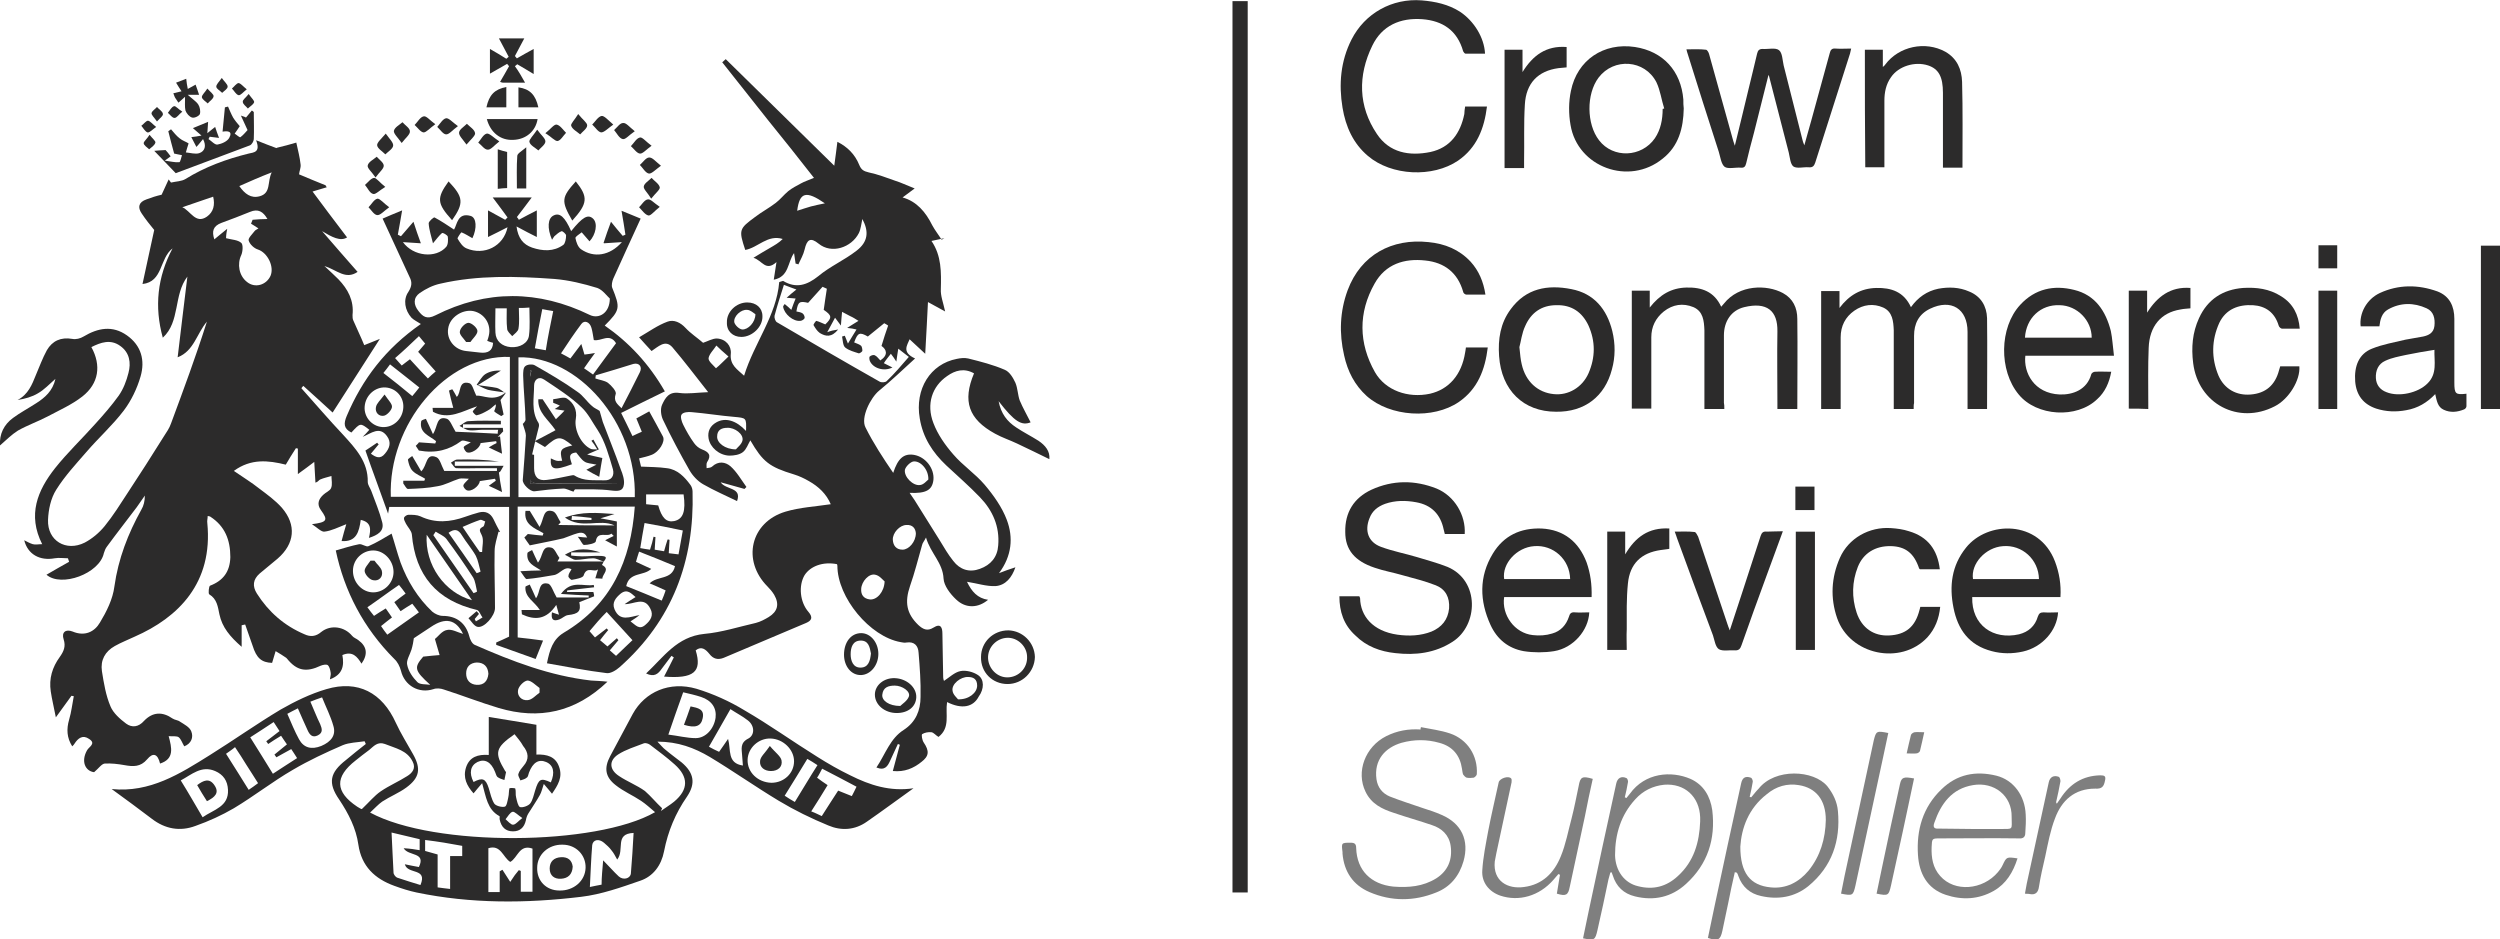 <svg width="157" height="59" viewBox="0 0 157 59" fill="none" xmlns="http://www.w3.org/2000/svg">
<g clip-path="url(#clip0_3351_47802)">
<path d="M2.918 36.093C3.384 35.823 3.85 35.552 4.34 35.281C4.316 35.208 4.291 35.134 4.267 35.06C3.997 35.06 3.703 35.011 3.433 35.06C2.502 35.232 1.742 34.814 1.521 33.928C1.717 34.026 1.889 34.125 2.06 34.174C2.232 34.223 2.403 34.174 2.649 34.174C1.717 32.329 2.354 30.803 3.458 29.401C4.242 28.417 5.149 27.556 5.983 26.621C6.498 26.055 7.012 25.464 7.454 24.849C7.748 24.431 7.944 23.914 8.067 23.422C8.238 22.783 8.14 22.143 7.552 21.725C6.939 21.282 6.326 21.503 5.738 21.798C6.375 22.955 6.203 24.087 5.174 24.898C4.512 25.415 3.727 25.76 2.992 26.153C2.379 26.473 1.742 26.695 1.129 27.039C0.736 27.285 0.393 27.63 0.001 27.974C-0.048 27.261 0.246 26.67 0.81 26.252C1.276 25.907 1.791 25.637 2.281 25.317C2.82 24.972 3.311 24.554 3.482 23.791C3.09 24.136 2.771 24.48 2.379 24.702C2.011 24.923 1.57 25.046 1.104 25.12C1.766 24.776 2.011 24.16 2.256 23.545C2.477 23.029 2.673 22.487 2.943 21.995C3.286 21.405 3.825 21.159 4.536 21.282C4.757 21.331 5.051 21.257 5.247 21.134C6.154 20.593 7.061 20.421 7.969 21.06C8.876 21.7 9.121 22.635 8.827 23.644C8.606 24.406 8.238 25.169 7.772 25.784C7.061 26.719 6.179 27.506 5.419 28.392C4.757 29.155 4.071 29.893 3.531 30.754C3.188 31.296 3.041 32.009 3.016 32.649C2.967 33.953 4.144 34.666 5.321 34.076C5.787 33.83 6.228 33.461 6.571 33.042C7.111 32.378 7.552 31.665 8.018 30.951C8.778 29.795 9.538 28.614 10.273 27.433C10.445 27.162 10.641 26.891 10.739 26.596C11.523 24.48 12.308 22.364 12.994 20.199C12.357 20.937 12.185 22.044 11.156 22.438C11.352 20.716 11.572 19.043 11.768 17.37C10.886 18.526 11.327 20.199 10.224 21.208C9.685 19.264 9.881 17.394 10.837 15.598C10.003 16.238 10.248 17.69 8.949 17.837C9.194 16.656 9.464 15.5 9.685 14.442C9.44 14.147 9.145 13.778 8.9 13.409C8.63 13.015 8.704 12.695 9.194 12.523C9.513 12.4 9.832 12.301 10.15 12.228C10.298 11.908 10.445 11.588 10.592 11.268C10.641 11.342 10.69 11.391 10.739 11.465C11.058 11.391 11.401 11.391 11.646 11.243C12.872 10.481 14.22 9.989 15.617 9.644C15.936 9.57 16.378 9.57 16.083 8.808C16.623 9.029 16.966 9.152 17.358 9.3C17.309 9.324 17.358 9.3 17.407 9.275C17.799 9.177 18.216 9.078 18.608 8.955C18.706 9.423 18.829 9.866 18.878 10.333C18.903 10.53 18.805 10.727 18.78 10.948C19.344 11.194 19.908 11.416 20.447 11.637C20.472 11.686 20.496 11.736 20.521 11.76C20.079 11.883 19.638 12.031 19.221 12.154C19.295 12.031 19.369 11.932 19.466 11.809C20.227 12.843 21.011 13.876 21.796 14.909C21.379 15.18 20.839 14.885 20.227 14.516C21.011 15.426 21.722 16.238 22.457 17.075C21.698 17.591 21.158 16.951 20.374 16.705C20.741 17.05 21.011 17.296 21.256 17.542C21.845 18.157 22.237 18.871 22.139 19.781C22.139 19.904 22.139 20.027 22.188 20.125C22.408 20.642 22.654 21.134 22.874 21.675C23.193 21.552 23.561 21.405 23.855 21.282C22.899 22.783 21.894 24.333 20.889 25.907C20.349 25.415 19.712 24.825 19.05 24.234C19.001 24.283 18.952 24.333 18.927 24.382C19.81 25.366 20.668 26.375 21.575 27.334C22.335 28.171 23.119 29.007 23.095 30.262C23.095 30.459 23.242 30.631 23.316 30.828C23.561 31.492 23.83 32.132 24.002 32.796C24.149 33.362 23.708 33.608 23.168 33.781C23.291 33.264 23.34 32.796 22.654 32.649C22.555 33.387 22.384 34.051 21.452 33.977C21.55 33.608 21.648 33.239 21.747 32.919C21.232 33.116 20.815 33.338 20.374 33.387C20.177 33.411 19.932 33.141 19.589 32.919C20.545 32.796 20.619 32.673 20.153 32.034C19.883 31.665 20.006 31.345 20.3 31.074C20.447 30.927 20.717 30.828 20.79 30.656C20.889 30.434 20.815 30.139 20.815 29.893C20.57 29.967 20.325 30.016 20.104 30.114C20.03 30.139 19.981 30.262 19.81 30.311C19.785 29.869 19.761 29.45 19.736 29.007C19.442 29.229 19.123 29.475 18.706 29.77C18.706 29.155 18.706 28.663 18.706 28.171C18.657 28.171 18.633 28.146 18.584 28.146C18.363 28.491 18.143 28.835 17.947 29.18C16.843 28.909 15.765 28.786 14.686 29.573C15.25 29.967 15.789 30.287 16.279 30.68C16.77 31.049 17.285 31.419 17.701 31.886C18.633 32.969 18.51 34.15 17.432 35.084C17.064 35.404 16.672 35.7 16.304 36.02C15.887 36.389 15.838 36.807 16.132 37.274C16.868 38.431 17.849 39.292 19.123 39.833C19.491 40.005 19.834 39.981 20.177 39.685C20.766 39.218 21.624 39.341 22.114 39.931C22.212 40.054 22.384 40.104 22.506 40.202C23.046 40.596 23.119 41.088 22.703 41.678C22.433 41.236 22.139 40.866 21.501 41.137C21.624 41.801 21.526 42.367 20.717 42.663C20.741 42.49 20.79 42.367 20.766 42.244C20.741 42.072 20.692 41.875 20.594 41.777C20.496 41.703 20.276 41.752 20.153 41.801C19.221 42.244 18.633 42.121 18.02 41.358C17.996 41.334 17.996 41.334 17.971 41.309C17.75 41.162 17.53 41.014 17.309 40.891C17.236 41.137 17.162 41.383 17.088 41.629C16.427 41.605 16.108 41.334 15.863 40.547C15.716 40.104 15.544 39.661 15.397 39.218C15.323 39.243 15.25 39.243 15.176 39.267C15.176 39.661 15.176 40.054 15.176 40.62C14.441 39.981 13.95 39.39 13.779 38.578C13.681 38.111 13.632 37.619 13.141 37.324C13.068 37.274 13.117 36.807 13.191 36.782C14.024 36.462 14.441 35.896 14.465 34.986C14.465 33.904 14.122 33.042 13.215 32.452C13.191 32.427 13.141 32.427 13.043 32.403C13.043 32.575 12.994 32.698 13.019 32.846C13.387 36.61 11.205 38.775 8.459 39.981C8.042 40.178 7.601 40.35 7.209 40.571C6.596 40.916 6.301 41.457 6.4 42.146C6.522 42.908 6.645 43.671 6.939 44.36C7.111 44.778 7.527 45.148 7.92 45.443C8.287 45.713 8.704 45.664 9.047 45.27C9.587 44.705 10.2 44.68 10.837 45.123C10.984 45.221 11.18 45.221 11.303 45.32C11.572 45.492 11.916 45.664 12.014 45.935C12.161 46.304 12.014 46.697 11.572 46.87C11.45 46.673 11.376 46.427 11.229 46.304C11.107 46.205 10.861 46.255 10.592 46.23C10.788 46.968 10.96 47.657 10.052 47.952C9.905 47.337 9.611 47.239 9.243 47.682C8.827 48.174 8.361 48.149 7.821 48.051C7.405 47.977 6.988 47.928 6.571 47.952C6.375 47.977 6.203 48.248 5.909 48.494C5.345 48.42 5.076 47.805 5.468 47.116C5.591 46.894 6.056 46.697 5.591 46.402C5.198 46.132 4.904 46.353 4.683 46.697C4.659 46.747 4.61 46.796 4.536 46.87C4.193 46.328 4.169 45.787 4.34 45.197C4.487 44.705 4.536 44.212 4.634 43.721C4.585 43.721 4.536 43.696 4.487 43.696C4.193 44.114 3.874 44.532 3.507 45.049C3.384 44.409 3.261 43.917 3.188 43.425C3.065 42.613 3.286 41.9 3.752 41.26C3.997 40.916 4.144 40.596 3.997 40.153C3.85 39.71 4.12 39.489 4.561 39.661C5.321 39.981 5.934 39.685 6.277 39.095C6.694 38.406 7.086 37.619 7.184 36.831C7.429 35.084 8.042 33.51 8.876 32.009C9.023 31.763 9.096 31.468 9.096 31.123C8.925 31.369 8.753 31.615 8.581 31.861C7.969 32.673 7.331 33.485 6.718 34.322C6.62 34.445 6.571 34.592 6.522 34.74C6.252 36.02 3.85 36.905 2.918 36.093ZM14.196 14.959C14.563 15.057 14.931 15.057 15.152 15.254C15.274 15.352 15.25 15.795 15.152 16.017C14.882 16.582 15.005 17.32 15.52 17.714C16.01 18.108 16.721 17.911 16.99 17.32C17.236 16.73 16.794 15.869 16.206 15.672C15.961 15.598 15.691 15.352 15.617 15.106C15.569 14.959 15.838 14.713 15.985 14.516C16.034 14.442 16.132 14.417 16.23 14.344C16.059 14.22 15.912 14.147 15.765 14.048C15.789 13.974 15.838 13.876 15.863 13.802C16.157 13.778 16.451 13.753 16.794 13.753C16.525 13.286 16.206 13.089 15.691 13.31C15.103 13.556 14.49 13.778 13.901 13.999C13.387 14.196 13.289 14.516 13.46 15.032C13.705 14.836 13.926 14.639 14.269 14.368C14.196 14.737 14.196 14.909 14.196 14.959ZM11.45 13.015C11.965 13.236 12.283 14.097 12.994 13.605C13.411 13.31 13.509 12.867 13.387 12.351C12.725 12.572 12.087 12.793 11.45 13.015ZM15.029 11.686C15.372 12.178 15.765 12.474 16.304 12.326C17.04 12.129 16.77 11.416 17.064 10.825C16.304 11.12 15.691 11.391 15.029 11.686Z" fill="#2C2B2B"/>
<path d="M59.477 44.09C59.354 44.852 59.697 45.689 58.938 46.279C58.766 46.181 58.643 46.009 58.496 45.984C58.3 45.96 58.055 46.009 57.908 46.107C57.859 46.157 57.908 46.476 58.006 46.624C58.374 47.165 58.349 47.485 57.859 47.854C57.368 48.248 56.805 48.494 56.069 48.42C56.216 47.854 56.363 47.313 56.51 46.772C56.461 46.747 56.437 46.747 56.388 46.722C56.216 47.067 56.069 47.436 55.898 47.78C55.75 48.1 55.579 48.42 55.039 48.199C55.603 47.362 55.898 46.378 56.756 45.837C57.516 45.344 57.81 44.606 57.81 43.77C57.834 42.835 57.761 41.9 57.687 40.99C57.663 40.547 57.417 40.276 56.927 40.35C56.805 40.375 56.682 40.35 56.559 40.325C54.623 39.981 52.588 37.52 52.588 35.528C52.588 35.478 52.563 35.454 52.563 35.429C51.681 35.257 50.896 35.552 50.529 36.118C50.136 36.782 50.234 37.816 50.774 38.431C51.068 38.775 50.97 38.972 50.627 39.12C48.91 39.858 47.17 40.571 45.454 41.309C45.086 41.457 44.792 41.383 44.547 41.063C44.326 40.793 44.056 40.547 43.689 40.842C44.105 42.195 43.566 42.638 41.703 42.49C41.923 42.072 42.12 41.679 42.316 41.285C42.267 41.26 42.218 41.211 42.169 41.187C41.972 41.457 41.752 41.728 41.556 41.998C41.335 42.318 41.09 42.54 40.575 42.294C41.678 41.26 42.512 39.981 44.228 39.809C45.331 39.71 46.385 39.366 47.464 39.12C47.758 39.046 48.028 38.898 48.273 38.751C48.837 38.406 48.959 37.939 48.616 37.348C48.494 37.151 48.347 36.979 48.2 36.832C46.581 35.208 47.121 32.797 49.327 32.132C50.234 31.862 51.191 31.812 52.171 31.665C51.901 31.025 51.411 30.558 50.798 30.213C50.504 30.041 50.185 29.893 49.867 29.795C48.322 29.327 47.905 29.008 47.121 27.654C46.974 27.9 46.876 28.22 46.655 28.392C46.434 28.565 46.091 28.614 45.797 28.614C45.16 28.589 44.596 28.097 44.498 27.531C44.424 27.088 44.596 26.744 44.988 26.523C45.552 26.203 46.238 26.4 46.851 27.064C46.876 26.227 46.876 26.252 46.091 26.178C45.209 26.104 44.326 25.957 43.443 25.883C43.223 25.858 42.904 25.883 42.806 26.03C42.708 26.154 42.806 26.473 42.904 26.67C43.1 27.064 43.321 27.457 43.59 27.827C43.713 27.999 43.885 28.146 44.081 28.22C44.522 28.392 44.694 28.589 44.4 29.032C44.35 29.131 44.375 29.278 44.375 29.401C44.498 29.377 44.645 29.377 44.718 29.303C45.111 28.934 45.552 29.008 45.87 29.278C46.263 29.623 46.557 30.139 46.876 30.582C46.827 30.631 46.802 30.656 46.753 30.705C46.287 30.582 45.822 30.435 45.258 30.287C45.576 30.779 46.606 30.582 46.287 31.468C45.576 31.123 44.841 30.804 44.154 30.41C43.811 30.213 43.492 29.869 43.296 29.524C42.708 28.491 42.144 27.433 41.629 26.35C41.507 26.08 41.458 25.686 41.58 25.415C41.776 24.997 41.997 24.579 42.659 24.677C43.198 24.751 43.762 24.653 44.473 24.628C43.64 23.57 42.953 22.66 42.218 21.799C41.776 21.307 41.335 21.774 40.918 22.045C40.698 21.799 40.453 21.553 40.134 21.184C40.771 20.814 41.311 20.421 41.923 20.199C42.316 20.052 42.733 20.249 43.051 20.593C43.37 20.938 43.787 21.208 44.154 21.528C44.449 21.43 44.743 21.257 45.013 21.257C45.576 21.282 45.944 21.725 45.895 22.217C45.822 22.93 46.312 23.201 46.729 23.595C47.366 21.528 48.763 19.83 48.935 17.714C49.107 17.665 49.156 17.641 49.18 17.641C49.989 18.133 50.676 17.911 51.387 17.345C52.122 16.73 53.029 16.337 53.789 15.746C54.525 15.18 54.574 14.54 54.157 13.753C54.083 14.073 54.059 14.393 53.936 14.639C53.471 15.549 52.22 15.968 51.411 15.303C50.896 14.885 50.676 15.033 50.529 15.672C50.455 15.992 50.283 16.287 50.136 16.607C50.087 16.583 50.038 16.558 49.965 16.558C49.94 16.337 49.891 16.115 49.867 15.894C49.45 16.46 49.572 17.37 48.592 17.567C48.641 17.222 48.69 16.902 48.763 16.46C48.077 17.075 47.881 16.361 47.317 16.189C47.734 15.943 48.028 15.746 48.347 15.574C48.641 15.402 48.91 15.254 49.156 15.008C48.2 14.713 47.611 15.549 46.802 15.697C46.385 14.442 46.41 14.368 47.415 13.63C47.832 13.31 48.298 13.064 48.714 12.745C49.009 12.523 49.229 12.228 49.499 12.006C49.744 11.809 50.038 11.662 50.308 11.514C50.529 11.391 50.774 11.317 51.117 11.17C50.136 9.915 49.18 8.709 48.2 7.504C47.243 6.298 46.312 5.117 45.356 3.912C45.429 3.838 45.503 3.789 45.576 3.715C47.807 5.905 50.038 8.094 52.392 10.407C52.465 9.817 52.539 9.374 52.588 8.906C53.225 9.226 53.691 9.694 53.961 10.358C54.083 10.653 54.23 10.752 54.549 10.825C55.138 10.948 55.701 11.17 56.265 11.367C56.584 11.465 56.878 11.613 57.442 11.834C57.172 12.031 56.952 12.203 56.682 12.4C57.565 12.646 58.129 13.31 58.545 14.147C58.717 14.467 58.938 14.737 59.134 15.057C59.183 15.033 59.256 14.983 59.305 14.959C59.06 15.008 58.815 15.057 58.496 15.131C59.134 16.066 59.109 17.099 59.085 18.157C59.06 18.576 59.232 18.994 59.354 19.56C58.986 19.363 58.643 19.166 58.276 18.969C58.227 19.929 58.178 20.962 58.104 22.217C57.712 21.848 57.417 21.577 57.123 21.307C56.976 21.676 56.608 22.119 57.467 22.512C56.682 23.226 55.971 23.915 55.211 24.53C54.672 24.973 54.034 26.227 54.353 26.842C54.843 27.827 55.456 28.762 56.094 29.697C56.388 28.786 56.756 28.466 57.393 28.565C58.129 28.688 58.692 29.426 58.619 30.139C58.545 30.779 58.153 31 57.123 30.951C57.246 31.123 57.344 31.271 57.442 31.419C57.957 32.255 58.496 33.092 59.011 33.928C59.281 34.371 59.55 34.839 59.869 35.232C60.286 35.774 60.874 35.971 61.536 35.724C62.223 35.478 62.639 34.986 62.688 34.248C62.786 33.067 62.345 32.059 61.536 31.222C60.874 30.533 60.139 29.893 59.428 29.229C58.57 28.417 57.957 27.482 57.761 26.277C57.442 24.431 58.423 22.857 60.09 22.537C60.31 22.488 60.58 22.463 60.801 22.512C61.585 22.709 62.37 22.906 63.105 23.226C63.399 23.349 63.62 23.718 63.767 24.038C63.914 24.382 63.914 24.8 64.037 25.145C64.233 25.612 64.503 26.08 64.723 26.523C64.159 26.744 63.718 26.498 62.713 25.194C62.86 25.981 63.252 26.473 63.816 26.842C64.257 27.138 64.748 27.384 65.214 27.679C65.655 27.974 65.949 28.343 65.9 28.835C65.238 28.515 64.552 28.171 63.865 27.851C63.399 27.63 62.934 27.482 62.492 27.236C60.825 26.326 60.433 25.194 61.169 23.447C60.556 23.103 59.992 23.25 59.477 23.619C58.545 24.259 58.153 25.366 58.619 26.572C58.889 27.285 59.354 27.95 59.869 28.54C60.458 29.229 61.242 29.746 61.83 30.435C62.394 31.099 62.934 31.862 63.228 32.649C63.645 33.756 63.547 34.913 62.737 35.995C63.056 35.872 63.375 35.749 63.767 35.626C63.547 36.266 63.154 36.758 62.517 36.807C61.953 36.832 61.365 36.635 60.727 36.536C61.021 37.151 61.389 37.57 62.051 37.668C61.438 38.185 60.654 38.234 60.041 37.644C59.673 37.299 59.281 36.782 59.256 36.34C59.207 35.331 58.447 34.765 58.153 33.756C58.03 34.002 57.932 34.101 57.908 34.224C57.663 35.085 57.442 35.971 57.148 36.807C56.805 37.816 56.927 38.529 57.663 39.243C57.957 39.513 58.227 39.661 58.619 39.415C59.085 39.12 59.183 39.415 59.183 39.809C59.207 40.719 59.207 41.629 59.232 42.54C59.232 42.614 59.256 42.687 59.281 42.761C59.624 42.54 59.943 42.22 60.31 42.146C60.654 42.072 61.119 42.195 61.414 42.392C61.83 42.663 61.806 43.278 61.463 43.745C61.119 44.41 60.408 44.557 59.477 44.09ZM52.637 20.692C52.22 21.208 51.852 21.134 51.485 20.913C51.313 20.79 51.191 20.593 51.092 20.421C51.068 20.372 51.239 20.15 51.264 20.15C51.46 20.199 51.632 20.298 51.828 20.372C52.269 19.953 52.245 19.806 51.73 19.461C51.803 18.994 51.852 18.551 51.926 18.133C51.828 18.084 51.754 18.059 51.656 18.01C51.362 18.329 51.092 18.649 50.749 19.018C50.21 18.895 50.112 18.945 50.014 19.56C50.136 19.584 50.308 19.609 50.406 19.683C50.48 19.732 50.553 19.904 50.529 19.978C50.504 20.052 50.357 20.15 50.259 20.15C49.818 20.199 49.254 19.732 49.18 19.265C49.18 19.215 49.229 19.166 49.278 19.092C49.425 19.215 49.548 19.314 49.695 19.461C49.793 19.191 49.867 18.969 49.965 18.748C49.769 18.723 49.621 18.723 49.401 18.699C49.621 18.502 49.793 18.354 50.014 18.182C49.719 18.084 49.499 17.985 49.229 17.887C49.009 18.576 48.812 19.191 48.641 19.83C48.616 19.953 48.69 20.199 48.812 20.249C50.945 21.503 53.103 22.758 55.236 23.964C55.358 24.038 55.603 24.013 55.677 23.939C56.167 23.472 56.608 22.955 57.074 22.414C56.829 22.217 56.633 22.069 56.412 21.897C56.363 22.168 56.339 22.389 56.29 22.709C56.143 22.488 56.069 22.365 55.947 22.217C55.775 22.438 55.628 22.611 55.505 22.807C55.701 22.906 55.849 22.98 56.045 23.078C55.505 23.349 54.819 23.127 54.623 22.66C54.598 22.586 54.574 22.414 54.623 22.389C54.696 22.315 54.868 22.266 54.941 22.315C55.064 22.365 55.162 22.512 55.285 22.635C55.8 22.291 55.677 21.946 55.358 21.725C55.505 21.257 55.628 20.839 55.775 20.445C55.701 20.396 55.628 20.347 55.53 20.298C55.187 20.569 54.868 20.839 54.5 21.134C53.985 20.839 53.863 20.888 53.642 21.503C53.789 21.577 53.936 21.602 54.059 21.7C54.132 21.75 54.157 21.922 54.157 22.02C54.157 22.094 53.985 22.192 53.936 22.192C53.642 22.094 53.323 22.02 53.078 21.823C52.931 21.7 52.931 21.38 52.882 21.134C52.931 21.11 53.005 21.11 53.054 21.085C53.103 21.233 53.176 21.356 53.25 21.577C53.446 21.233 53.617 20.987 53.789 20.692C53.593 20.642 53.446 20.618 53.201 20.593C53.495 20.396 53.691 20.298 53.912 20.15C53.716 20.027 53.569 19.929 53.397 19.855C53.225 19.756 53.054 19.683 52.882 19.584C52.858 19.855 52.833 20.076 52.809 20.445C52.637 20.199 52.539 20.101 52.441 19.953C52.269 20.273 52.122 20.544 51.95 20.864C52.196 20.765 52.343 20.741 52.637 20.692ZM57.516 33.486C57.491 33.19 57.319 32.944 56.927 32.969C56.51 32.969 56.045 33.461 56.069 33.904C56.094 34.273 56.29 34.519 56.682 34.519C57.074 34.519 57.516 34.027 57.516 33.486ZM58.3 30.115C58.325 29.475 57.785 28.909 57.344 28.983C57.148 29.032 56.878 29.303 56.829 29.5C56.756 29.942 57.344 30.533 57.785 30.459C58.006 30.435 58.178 30.213 58.3 30.115ZM55.554 36.512C55.432 36.413 55.236 36.143 54.966 36.093C54.574 35.995 54.108 36.512 54.083 36.979C54.059 37.348 54.23 37.594 54.623 37.644C55.064 37.693 55.53 37.176 55.554 36.512ZM60.163 43.917C60.85 43.942 61.365 43.499 61.365 43.056C61.365 42.663 61.144 42.515 60.801 42.515C60.335 42.49 59.746 42.958 59.82 43.376C59.845 43.622 60.09 43.819 60.163 43.917ZM46.214 28.22C46.312 28.097 46.581 27.9 46.63 27.654C46.704 27.261 46.14 26.842 45.674 26.867C45.331 26.867 45.037 26.99 45.037 27.408C45.013 27.802 45.527 28.22 46.214 28.22ZM45.748 22.389C45.405 22.094 45.184 21.897 44.988 21.7C44.816 21.971 44.547 22.217 44.498 22.488C44.473 22.684 44.792 22.93 44.963 23.127C45.209 22.93 45.405 22.709 45.748 22.389ZM50.063 13.236C50.381 13.138 50.651 13.04 50.921 12.966C51.191 12.892 51.46 12.843 51.803 12.769C50.627 11.957 50.21 12.056 50.063 13.236Z" fill="#2C2B2B"/>
<path d="M22.778 27.433C22.925 27.286 23.072 27.138 23.194 26.991C22.631 26.548 22.631 26.548 22.067 27.163C21.576 26.917 21.576 26.597 21.772 26.129C22.753 23.817 24.2 21.898 26.43 20.347C26.21 20.2 25.989 20.101 25.842 19.954C25.425 19.486 25.303 18.822 25.646 18.33C25.867 17.985 25.891 17.715 25.72 17.395C25.156 16.189 24.616 14.984 24.028 13.729C24.347 13.581 24.788 13.409 25.254 13.212C25.156 13.754 25.082 14.246 24.984 14.738C25.058 14.762 25.107 14.812 25.18 14.836C25.45 14.541 25.695 14.221 25.965 13.926C26.112 14.369 26.259 14.836 26.43 15.279C26.063 15.254 25.72 15.23 25.303 15.205C25.965 16.116 27.387 16.239 28.024 15.501C28.147 15.353 28.147 15.058 28.122 14.861C28.098 14.762 27.803 14.59 27.754 14.639C27.583 14.787 27.436 14.984 27.191 15.279C27.092 14.861 26.945 14.443 26.921 14.024C26.921 13.901 27.239 13.631 27.288 13.655C27.705 13.877 28.098 14.147 28.514 14.418C28.71 14.098 28.735 13.335 29.544 13.557C29.936 13.655 29.961 14.344 29.667 14.959C29.446 14.836 29.225 14.688 28.98 14.59C28.956 14.59 28.71 14.935 28.735 14.984C28.882 15.23 29.054 15.501 29.299 15.599C30.402 16.066 31.628 15.476 31.873 14.27C31.407 14.516 31.04 14.688 30.647 14.885C30.647 14.344 30.647 13.778 30.647 13.212C31.015 13.409 31.358 13.606 31.726 13.803C31.775 13.754 31.824 13.704 31.873 13.655C31.579 13.261 31.285 12.843 30.941 12.4C31.358 12.4 31.75 12.4 32.143 12.4C32.535 12.4 32.952 12.4 33.393 12.4C33.074 12.843 32.756 13.237 32.461 13.631C32.51 13.68 32.559 13.754 32.584 13.803C32.952 13.606 33.319 13.409 33.712 13.212C33.712 13.754 33.712 14.319 33.712 14.885C33.319 14.688 32.927 14.492 32.437 14.221C32.535 14.959 32.854 15.353 33.417 15.55C34.079 15.771 34.766 15.82 35.379 15.377C35.501 15.279 35.55 14.984 35.55 14.787C35.55 14.688 35.33 14.516 35.281 14.516C35.109 14.566 34.962 14.713 34.815 14.836C34.766 14.885 34.741 14.959 34.668 15.058C34.349 14.319 34.398 13.704 34.766 13.532C35.158 13.335 35.477 13.631 35.869 14.516C36.58 13.631 36.923 13.434 37.242 13.729C37.561 14.024 37.414 14.738 37.021 15.156C36.874 14.984 36.703 14.787 36.531 14.59C36.384 14.713 36.114 14.861 36.139 14.959C36.188 15.205 36.286 15.501 36.482 15.648C37.291 16.214 38.296 16.066 39.056 15.205C38.59 15.23 38.272 15.254 37.928 15.279L37.904 15.254C38.051 14.812 38.198 14.369 38.37 13.926C38.615 14.246 38.86 14.516 39.105 14.812C39.154 14.787 39.228 14.762 39.277 14.738C39.203 14.27 39.13 13.778 39.032 13.237C39.448 13.409 39.89 13.581 40.233 13.729C39.645 15.008 39.081 16.239 38.517 17.493C38.443 17.666 38.394 17.912 38.443 18.059C38.958 19.339 38.958 19.462 37.977 20.446C39.497 21.504 40.748 22.832 41.753 24.579C40.846 25.022 39.939 25.465 39.007 25.933C39.252 26.425 39.473 26.867 39.718 27.384C39.914 27.286 40.086 27.212 40.306 27.113C40.184 26.818 40.086 26.572 39.963 26.277C40.233 26.129 40.503 25.982 40.772 25.834C41.066 26.375 41.361 26.892 41.63 27.409C41.802 27.729 41.385 28.393 40.919 28.565C40.674 28.663 40.429 28.713 40.135 28.787C40.184 29.008 40.233 29.18 40.257 29.303C40.821 29.328 41.361 29.328 41.876 29.402C42.537 29.476 42.979 29.943 43.346 30.435C43.444 30.558 43.493 30.73 43.493 30.878C43.616 35.233 42.219 38.972 38.909 41.9C38.688 42.097 38.321 42.319 38.075 42.269C36.85 42.122 35.624 41.876 34.349 41.654C34.521 40.793 34.717 40.154 35.403 39.735C38.394 37.964 39.62 35.208 39.865 31.813C37.389 31.813 34.962 31.813 32.51 31.813C32.51 34.519 32.51 37.25 32.51 40.031C33.025 40.08 33.565 40.154 34.104 40.227C33.957 40.596 33.81 40.941 33.638 41.384C32.829 41.089 31.996 40.793 31.162 40.498C31.162 40.449 31.162 40.4 31.162 40.35C31.432 40.227 31.677 40.129 31.971 39.981C31.971 37.3 31.971 34.593 31.971 31.837C29.47 31.837 26.994 31.837 24.445 31.837C24.42 31.96 24.396 32.084 24.371 32.256C23.905 30.927 23.415 29.648 22.949 28.294C23.17 28.147 23.439 27.975 23.685 27.802C23.709 27.827 23.734 27.876 23.783 27.901C23.636 28.098 23.464 28.27 23.292 28.491C23.587 28.713 23.881 28.86 24.175 28.491C24.469 28.147 24.592 27.778 24.298 27.384C23.832 26.744 23.317 27.212 22.778 27.433ZM32.02 22.414C28.024 22.267 24.371 26.646 24.543 31.198C27.019 31.198 29.52 31.198 32.02 31.198C32.02 28.27 32.02 25.367 32.02 22.414ZM38.296 18.748C38.125 18.601 37.855 18.207 37.512 18.084C36.629 17.813 35.722 17.592 34.815 17.518C32.412 17.346 30.01 17.272 27.656 17.813C27.191 17.912 26.749 18.133 26.357 18.404C25.94 18.699 25.965 19.142 26.283 19.535C26.553 19.88 26.798 20.077 27.337 19.806C30.549 18.182 33.81 18.207 37.046 19.782C37.61 20.052 38.296 19.659 38.296 18.748ZM39.865 31.222C39.988 26.474 36.237 22.34 32.559 22.439C32.559 25.342 32.559 28.27 32.559 31.222C35.011 31.222 37.414 31.222 39.865 31.222ZM30.598 21.405C30.647 21.282 30.672 21.184 30.696 21.085C30.868 20.372 30.427 19.683 29.716 19.535C29.029 19.413 28.245 19.929 28.147 20.618C28.024 21.307 28.539 21.971 29.274 22.045C29.569 22.07 29.863 22.119 30.157 22.143C30.623 22.193 30.941 22.045 30.966 21.528C30.843 21.504 30.721 21.455 30.598 21.405ZM37.242 23.521C37.757 22.832 38.223 22.168 38.688 21.553C38.272 20.889 37.757 21.455 37.291 21.356C37.242 21.11 37.218 20.84 37.144 20.593C37.046 20.224 36.703 20.077 36.507 20.347C36.065 20.938 35.648 21.553 35.232 22.193C35.477 22.316 35.648 22.414 35.82 22.513C36.041 22.217 36.261 21.922 36.507 21.602C36.58 21.873 36.654 22.07 36.703 22.267C36.923 22.242 37.095 22.217 37.365 22.168C37.095 22.537 36.899 22.808 36.678 23.128C36.874 23.251 37.021 23.374 37.242 23.521ZM40.797 36.635C41.287 36.143 42.194 36.438 42.39 35.553C41.63 35.233 40.895 34.938 40.135 34.642C40.061 34.888 39.988 35.085 39.939 35.282C40.282 35.454 40.601 35.577 40.895 35.725C40.429 36.192 39.522 35.897 39.326 36.807C40.061 37.103 40.797 37.398 41.557 37.718C41.655 37.496 41.728 37.3 41.802 37.078C41.41 36.906 41.115 36.758 40.797 36.635ZM22.9 25.539C22.851 26.178 23.341 26.769 24.003 26.818C24.69 26.867 25.278 26.326 25.327 25.613C25.376 24.948 24.886 24.383 24.224 24.333C23.562 24.284 22.949 24.825 22.9 25.539ZM31.113 19.363C31.113 19.929 31.088 20.397 31.113 20.889C31.137 21.43 31.53 21.75 32.069 21.799C32.633 21.848 33.172 21.553 33.221 21.061C33.295 20.495 33.246 19.905 33.246 19.314C33.001 19.339 32.805 19.339 32.584 19.339C32.584 19.806 32.633 20.224 32.559 20.643C32.535 20.815 32.314 20.962 32.167 21.11C32.045 20.962 31.849 20.815 31.849 20.643C31.799 20.224 31.824 19.806 31.824 19.363C31.579 19.363 31.383 19.363 31.113 19.363ZM37.414 23.57C37.414 23.644 37.389 23.718 37.389 23.767C37.659 23.866 37.953 23.89 38.174 24.038C38.394 24.21 38.737 24.579 38.664 24.752C38.517 25.194 38.762 25.367 39.032 25.637C39.448 24.85 39.816 24.112 40.184 23.374C40.355 23.029 40.135 22.759 39.767 22.857C38.958 23.103 38.198 23.349 37.414 23.57ZM40.478 32.846C40.38 33.412 40.282 33.904 40.208 34.421C40.454 34.47 40.65 34.495 40.821 34.519C40.919 34.224 40.993 33.953 41.042 33.707C41.091 33.707 41.115 33.732 41.164 33.732C41.14 33.978 41.14 34.224 41.115 34.519C41.312 34.544 41.508 34.593 41.704 34.618C41.777 34.347 41.851 34.101 41.925 33.88C41.974 33.88 41.998 33.88 42.047 33.904C42.023 34.175 42.023 34.421 41.998 34.741C42.219 34.765 42.39 34.79 42.611 34.815C42.709 34.298 42.783 33.83 42.881 33.314C42.072 33.141 41.312 32.994 40.478 32.846ZM37.021 39.637C37.119 39.76 37.242 39.883 37.365 40.031C37.659 39.809 37.879 39.637 38.1 39.465C38.125 39.489 38.149 39.538 38.198 39.563C38.026 39.76 37.855 39.981 37.683 40.203C37.855 40.35 38.002 40.473 38.149 40.596C38.37 40.4 38.541 40.252 38.737 40.08C38.762 40.129 38.811 40.154 38.836 40.203C38.664 40.4 38.492 40.621 38.296 40.842C38.468 40.99 38.59 41.113 38.688 41.187C39.081 40.818 39.424 40.473 39.718 40.203C39.203 39.637 38.664 39.046 38.1 38.431C37.708 38.825 37.389 39.194 37.021 39.637ZM39.596 39.022C39.914 39.243 40.135 39.588 40.527 39.243C40.846 38.972 41.066 38.653 40.846 38.234C40.454 37.422 39.816 37.964 39.228 37.939C39.448 37.791 39.669 37.644 39.914 37.496C39.645 37.275 39.399 36.955 38.983 37.275C38.664 37.545 38.419 37.841 38.59 38.259C38.934 39.071 39.571 38.727 40.159 38.628C39.988 38.776 39.816 38.874 39.596 39.022ZM42.93 31.05C42.17 31.05 41.385 31.05 40.576 31.05C40.576 31.247 40.576 31.444 40.576 31.665C40.846 31.69 41.091 31.714 41.336 31.739C41.557 32.526 41.851 32.822 42.341 32.723C42.905 32.6 43.077 32.108 42.93 31.05ZM24.812 22.488C24.959 22.66 25.082 22.783 25.229 22.955C25.425 22.808 25.572 22.685 25.744 22.562C26.136 22.98 26.48 23.374 26.872 23.767C27.043 23.595 27.191 23.472 27.362 23.325C26.994 22.906 26.627 22.513 26.259 22.094C26.406 21.922 26.553 21.75 26.7 21.578C26.553 21.405 26.455 21.282 26.308 21.11C25.793 21.602 25.327 22.045 24.812 22.488ZM34.741 19.535C34.472 19.486 34.276 19.462 34.055 19.413C33.883 20.249 33.736 21.036 33.589 21.873C33.859 21.922 34.03 21.947 34.276 21.996C34.398 21.184 34.57 20.397 34.741 19.535ZM26.332 24.333C25.695 23.817 25.107 23.374 24.494 22.882C24.347 23.078 24.224 23.251 24.077 23.423C24.714 23.915 25.303 24.383 25.891 24.875C26.038 24.702 26.161 24.555 26.332 24.333Z" fill="#2C2B2B"/>
<path d="M23.242 51.029C27.287 53.218 37.461 53.12 41.138 51.004C40.82 50.733 40.55 50.487 40.256 50.291C39.741 49.946 39.153 49.7 38.662 49.306C38 48.79 37.927 48.224 38.319 47.486C38.785 46.6 39.275 45.714 39.741 44.828C40.501 43.451 42.045 42.762 43.737 43.254C44.791 43.574 45.821 44.041 46.752 44.607C48.322 45.517 49.792 46.575 51.337 47.535C51.999 47.953 52.685 48.347 53.396 48.691C54.622 49.306 55.897 49.725 57.368 49.503C56.338 50.241 55.407 50.93 54.45 51.594C53.691 52.136 52.833 52.185 52.023 51.841C50.945 51.398 49.891 50.881 48.91 50.291C47.439 49.405 46.042 48.421 44.571 47.535C43.614 46.969 42.585 46.575 41.285 46.575C41.506 46.797 41.629 46.969 41.8 47.092C42.119 47.363 42.462 47.609 42.806 47.879C43.566 48.519 43.712 49.183 43.149 50.02C42.413 51.078 41.947 52.21 41.702 53.464C41.531 54.35 41.016 55.039 40.207 55.31C39.005 55.728 37.755 56.171 36.505 56.319C33.048 56.737 29.591 56.761 26.159 56.048C25.693 55.949 25.227 55.802 24.762 55.63C23.536 55.187 22.702 54.399 22.506 53.046C22.359 52.013 21.893 51.102 21.305 50.217C20.57 49.159 20.717 48.519 21.722 47.732C22.139 47.387 22.555 47.043 22.972 46.723C22.948 46.674 22.923 46.6 22.898 46.551C22.433 46.625 21.942 46.625 21.526 46.797C20.447 47.264 19.393 47.756 18.388 48.347C17.113 49.085 15.96 49.995 14.686 50.758C13.926 51.201 13.117 51.57 12.283 51.865C11.303 52.234 10.371 52.062 9.537 51.422C8.728 50.807 7.895 50.192 7.012 49.552C9.415 49.798 11.303 48.593 13.19 47.412C14.686 46.477 16.108 45.468 17.628 44.558C18.535 44.041 19.491 43.574 20.496 43.278C22.482 42.688 24.002 43.5 24.86 45.394C25.178 46.083 25.571 46.698 25.939 47.363C26.453 48.273 26.355 48.839 25.522 49.454C25.056 49.798 24.492 50.02 24.002 50.34C23.757 50.512 23.536 50.758 23.242 51.029ZM22.727 50.807C23.193 50.364 23.511 49.971 23.904 49.7C24.443 49.331 25.031 49.085 25.571 48.74C25.89 48.544 26.135 48.248 25.914 47.83C25.571 47.117 24.835 46.994 24.173 46.723C23.708 46.551 23.462 46.871 23.193 47.092C22.898 47.313 22.604 47.535 22.335 47.756C21.011 48.79 21.035 49.725 22.433 50.66C22.58 50.758 22.727 50.832 22.727 50.807ZM41.58 50.758C41.555 50.807 41.531 50.881 41.506 50.93C41.776 50.733 42.07 50.561 42.34 50.34C43.247 49.577 43.247 48.79 42.364 48.002C41.874 47.559 41.334 47.166 40.82 46.772C40.722 46.698 40.55 46.649 40.452 46.674C39.888 46.895 39.3 47.067 38.809 47.387C38.221 47.781 38.27 48.347 38.883 48.74C39.398 49.085 39.986 49.306 40.501 49.675C40.869 49.995 41.212 50.414 41.58 50.758ZM32.582 54.645C32.631 54.67 32.656 54.67 32.705 54.695C32.705 55.113 32.705 55.556 32.705 55.999C32.999 55.999 33.195 55.999 33.44 55.999C33.44 55.064 33.44 54.153 33.44 53.292C32.607 52.997 32.509 53.883 32.043 54.129C31.577 53.834 31.455 53.022 30.67 53.268C30.67 54.203 30.67 55.113 30.67 56.023C30.915 56.023 31.111 56.023 31.381 56.023C31.381 55.556 31.381 55.138 31.381 54.719C31.43 54.695 31.479 54.67 31.553 54.621C31.7 54.842 31.847 55.088 32.043 55.383C32.264 55.039 32.411 54.842 32.582 54.645ZM35.132 55.925C36.014 55.949 36.75 55.334 36.775 54.498C36.799 53.711 36.186 53.046 35.328 53.046C34.446 53.022 33.735 53.661 33.735 54.498C33.71 55.31 34.298 55.925 35.132 55.925ZM37.878 54.03C38.27 54.424 38.54 54.744 38.858 55.039C39.128 55.285 39.569 55.187 39.618 54.867C39.692 54.03 39.741 53.169 39.79 52.308C38.564 52.357 39.251 53.366 38.76 53.981C38.638 53.76 38.54 53.563 38.393 53.391C38.27 53.218 38.098 53.071 37.927 52.923C37.608 52.653 37.24 52.726 37.191 53.071C37.118 53.932 37.093 54.793 37.044 55.703C37.338 55.63 37.559 55.605 37.78 55.556C37.78 55.088 37.829 54.621 37.878 54.03ZM42.904 43.475C42.585 44.361 42.291 45.197 41.972 46.133C42.585 46.206 43.149 46.354 43.688 46.354C44.325 46.354 44.84 45.763 44.938 45.075C45.012 44.459 44.693 43.992 44.031 43.77C43.663 43.648 43.32 43.574 42.904 43.475ZM48.444 49.159C49.229 49.159 49.866 48.568 49.866 47.806C49.866 47.067 49.18 46.403 48.395 46.379C47.635 46.354 46.973 46.969 46.949 47.707C46.924 48.494 47.586 49.134 48.444 49.159ZM46.654 48.076C46.63 47.855 46.63 47.658 46.605 47.437C46.581 47.043 46.458 46.649 46.998 46.379C47.414 46.157 47.39 45.567 46.973 45.247C46.63 44.976 46.238 44.779 45.87 44.533C45.404 45.37 44.963 46.108 44.522 46.895C44.742 47.018 44.938 47.117 45.159 47.215C45.355 46.944 45.502 46.723 45.723 46.403C45.919 47.092 45.649 47.929 46.654 48.076ZM12.724 51.324C13.435 50.832 14.367 50.66 14.318 49.602C14.293 49.036 14.024 48.642 13.509 48.421C12.651 48.052 12.038 48.642 11.351 49.011C11.842 49.798 12.259 50.537 12.724 51.324ZM18.044 44.828C18.29 45.394 18.51 45.936 18.78 46.428C19.074 46.969 19.564 47.092 20.177 46.846C20.815 46.575 21.109 46.157 20.937 45.591C20.766 44.976 20.471 44.41 20.226 43.795C19.932 43.894 19.736 43.967 19.491 44.066C19.712 44.558 19.883 45.025 20.104 45.468C20.226 45.763 20.3 46.01 19.957 46.182C19.613 46.354 19.442 46.133 19.319 45.862C19.123 45.419 18.902 44.952 18.706 44.484C18.461 44.607 18.265 44.706 18.044 44.828ZM26.355 53.391C26.355 53.145 26.355 52.923 26.355 52.702C25.742 52.554 25.203 52.431 24.59 52.283C24.639 53.169 24.664 53.981 24.713 54.793C24.713 54.916 24.835 55.064 24.933 55.113C25.424 55.285 25.939 55.433 26.404 55.58C26.87 54.473 25.595 54.941 25.424 54.276C25.767 54.35 26.037 54.399 26.306 54.449C26.772 53.489 25.644 53.784 25.35 53.268C25.767 53.292 26.061 53.341 26.355 53.391ZM15.715 46.305C16.206 47.092 16.672 47.83 17.137 48.593C17.677 48.248 18.142 47.929 18.657 47.609C18.51 47.387 18.412 47.215 18.29 47.043C17.946 47.24 17.652 47.387 17.358 47.559C17.309 47.51 17.284 47.437 17.235 47.387C17.505 47.166 17.75 46.969 18.02 46.748C17.873 46.551 17.775 46.379 17.652 46.206C17.333 46.403 17.088 46.551 16.843 46.723C16.794 46.674 16.77 46.6 16.721 46.551C16.99 46.354 17.26 46.133 17.554 45.911C17.431 45.714 17.309 45.542 17.186 45.345C16.672 45.69 16.206 45.985 15.715 46.305ZM26.698 52.751C26.698 53.046 26.698 53.218 26.698 53.44C26.968 53.514 27.213 53.587 27.483 53.661C27.483 54.35 27.483 55.014 27.483 55.728C27.728 55.753 27.973 55.802 28.267 55.826C28.267 55.088 28.267 54.424 28.267 53.76C28.562 53.76 28.807 53.76 29.027 53.76C29.027 53.538 29.027 53.341 29.027 53.12C28.243 52.972 27.508 52.849 26.698 52.751ZM51.974 49.306C51.631 49.872 51.312 50.389 50.945 50.955C51.214 51.053 51.386 51.152 51.607 51.25C51.974 50.684 52.293 50.167 52.636 49.651C52.955 49.774 53.2 49.872 53.494 49.995C53.593 49.798 53.691 49.626 53.789 49.405C53.053 49.011 52.342 48.642 51.631 48.273C51.509 48.495 51.435 48.667 51.312 48.839C51.509 48.986 51.705 49.134 51.974 49.306ZM50.7 47.658C50.209 48.47 49.768 49.183 49.278 49.971C49.498 50.118 49.694 50.241 49.915 50.364C50.405 49.577 50.847 48.814 51.337 48.052C51.116 47.904 50.92 47.781 50.7 47.658ZM14.195 47.338C14.686 48.125 15.152 48.839 15.617 49.602C15.838 49.454 16.01 49.331 16.206 49.183C15.936 48.765 15.715 48.396 15.47 48.027C15.25 47.658 15.004 47.289 14.759 46.92C14.563 47.092 14.392 47.19 14.195 47.338Z" fill="#2C2B2B"/>
<path d="M38.149 42.811C36.139 44.73 33.859 45.222 31.309 44.459C30.157 44.115 29.029 43.672 27.877 43.303C27.681 43.229 27.411 43.205 27.215 43.279C26.308 43.574 25.401 43.057 25.18 42.122C25.107 41.851 24.959 41.556 24.763 41.384C22.827 39.44 21.625 37.127 21.086 34.569C21.601 34.421 22.067 34.273 22.557 34.175C22.753 34.15 22.998 34.372 23.145 34.298C23.66 34.077 24.126 33.781 24.592 33.511C24.763 34.027 24.935 34.692 25.156 35.331C25.597 36.512 26.234 37.546 27.141 38.407C27.313 38.554 27.583 38.678 27.803 38.678C28.661 38.678 29.25 39.12 29.47 39.957C29.519 40.154 29.642 40.424 29.814 40.498C32.167 41.532 34.545 42.442 37.119 42.737C37.463 42.762 37.757 42.762 38.149 42.811ZM27.313 40.129C27.509 39.982 27.754 39.612 28.073 39.563C28.367 39.489 28.735 39.711 29.078 39.809C28.637 38.899 27.975 38.751 27.068 39.367C26.7 39.612 26.332 39.858 25.989 40.08C25.965 40.277 25.916 40.547 25.842 40.794C25.744 41.113 25.499 41.482 25.572 41.753C25.646 42.147 25.916 42.54 26.21 42.836C26.381 43.008 26.749 42.959 27.019 43.008C26.014 42.097 25.989 41.925 26.578 41.236C26.994 41.187 27.313 41.163 27.607 41.138C27.534 40.867 27.436 40.572 27.313 40.129ZM24.714 35.922C24.714 35.208 24.126 34.569 23.439 34.569C22.753 34.569 22.165 35.135 22.165 35.848C22.165 36.586 22.753 37.201 23.439 37.201C24.126 37.201 24.714 36.611 24.714 35.922ZM25.474 37.275C25.327 37.078 25.205 36.906 25.058 36.734C24.371 37.201 23.758 37.669 23.072 38.136C23.219 38.333 23.341 38.505 23.488 38.678C23.734 38.505 23.954 38.382 24.224 38.21C24.371 38.407 24.494 38.604 24.616 38.776C24.347 38.973 24.15 39.145 23.93 39.317C24.052 39.514 24.175 39.662 24.322 39.858C24.984 39.391 25.646 38.924 26.308 38.456C26.136 38.235 26.014 38.062 25.891 37.915C25.621 38.087 25.401 38.21 25.156 38.382C25.009 38.161 24.886 37.989 24.763 37.816C25.009 37.62 25.205 37.472 25.474 37.275ZM30.672 42.319C30.647 41.851 30.378 41.605 29.936 41.605C29.519 41.63 29.274 41.876 29.274 42.294C29.274 42.713 29.519 42.983 29.936 43.008C30.378 43.032 30.623 42.786 30.672 42.319ZM33.883 43.5C33.883 43.401 33.883 43.303 33.883 43.205C33.638 43.032 33.368 42.737 33.123 42.737C32.903 42.762 32.584 43.082 32.535 43.328C32.461 43.697 32.755 44.017 33.148 43.967C33.417 43.943 33.638 43.672 33.883 43.5Z" fill="#2C2B2B"/>
<path d="M31.307 33.386C31.209 33.805 31.062 34.198 31.062 34.617C31.037 35.797 31.086 36.978 31.086 38.184C31.086 38.676 30.4 39.464 29.983 39.365C29.762 39.316 29.591 38.996 29.419 38.824C29.591 38.676 29.762 38.529 29.934 38.381C29.983 38.43 30.032 38.504 30.081 38.553C29.983 38.651 29.909 38.775 29.811 38.873C29.836 38.922 29.86 38.971 29.885 39.021C30.032 38.947 30.179 38.848 30.302 38.775C30.179 38.627 30.106 38.356 29.959 38.307C27.433 37.717 26.085 36.142 25.864 33.559C25.84 33.337 25.619 33.116 25.497 32.894C25.448 32.771 25.349 32.648 25.374 32.525C25.374 32.451 25.546 32.328 25.644 32.328C25.913 32.328 26.183 32.328 26.404 32.427C27.335 32.87 28.267 32.796 29.223 32.451C29.517 32.353 29.787 32.255 30.081 32.181C30.473 32.082 30.792 32.205 30.988 32.599C31.111 32.87 31.258 33.14 31.405 33.411C31.38 33.411 31.356 33.411 31.307 33.386ZM29.64 37.692C28.684 36.314 27.776 35.01 26.796 33.583C26.673 35.478 27.924 37.224 29.64 37.692ZM27.36 33.386C27.311 33.46 27.262 33.534 27.213 33.608C28.046 34.813 28.88 36.019 29.738 37.249C29.811 37.224 29.885 37.2 29.959 37.151C29.885 36.855 29.86 36.511 29.713 36.265C29.174 35.428 28.61 34.617 28.022 33.829C27.85 33.632 27.58 33.534 27.36 33.386ZM29.934 35.994C30.008 35.97 30.106 35.945 30.179 35.896C30.081 35.551 30.032 35.207 29.885 34.912C29.64 34.469 29.272 34.051 29.002 33.608C28.782 33.239 28.537 33.19 28.169 33.46C28.782 34.321 29.346 35.158 29.934 35.994ZM30.13 34.666C30.179 34.666 30.228 34.666 30.277 34.666C30.277 34.321 30.4 33.903 30.253 33.608C30.106 33.312 30.056 33.214 30.351 33.066C30.424 33.017 30.424 32.845 30.473 32.747C30.375 32.722 30.253 32.624 30.155 32.648C29.787 32.771 29.444 32.919 29.051 33.091C29.444 33.682 29.787 34.174 30.13 34.666Z" fill="#2C2B2B"/>
<path d="M30.695 45.025C31.749 45.197 32.681 45.345 33.686 45.517C33.686 46.132 33.686 46.747 33.686 47.387C34.348 47.362 34.887 47.51 35.108 48.15C35.353 48.814 35.034 49.306 34.666 49.847C34.495 49.65 34.372 49.478 34.151 49.232C34.053 49.527 34.004 49.749 33.906 49.921C33.686 50.315 33.416 50.708 33.171 51.102C33.097 51.225 33.048 51.373 33.024 51.52C32.926 51.939 32.681 52.209 32.215 52.209C31.749 52.209 31.479 51.939 31.381 51.471C31.357 51.397 31.406 51.25 31.357 51.25C30.597 50.831 30.523 50.044 30.278 49.183C30.033 49.454 29.91 49.626 29.739 49.823C29.322 49.355 29.052 48.839 29.273 48.174C29.493 47.535 30.008 47.362 30.695 47.411C30.695 46.599 30.695 45.837 30.695 45.025ZM32.313 46.108C31.087 46.969 31.038 47.264 31.724 48.42C31.749 48.445 31.798 48.494 31.773 48.519C31.749 48.666 31.7 48.839 31.675 48.986C31.528 48.937 31.357 48.888 31.234 48.789C31.16 48.715 31.136 48.568 31.087 48.469C30.842 47.854 30.45 47.633 29.984 47.854C29.543 48.076 29.444 48.543 29.739 49.109C30.302 48.814 30.499 48.888 30.695 49.503C30.793 49.823 30.866 50.192 31.038 50.462C31.136 50.61 31.504 50.708 31.7 50.659C31.822 50.635 31.872 50.29 31.921 50.069C31.97 49.872 31.945 49.675 31.994 49.503C31.994 49.478 32.362 49.478 32.362 49.527C32.411 49.7 32.362 49.897 32.411 50.069C32.46 50.29 32.533 50.635 32.656 50.684C32.828 50.733 33.171 50.61 33.293 50.462C33.465 50.241 33.514 49.921 33.612 49.626C33.833 48.912 33.955 48.839 34.593 49.134C34.862 48.519 34.764 48.051 34.298 47.854C33.833 47.657 33.465 47.879 33.22 48.519C33.171 48.642 33.171 48.789 33.073 48.839C32.975 48.937 32.803 48.962 32.681 49.011C32.632 48.863 32.509 48.715 32.558 48.593C32.607 48.42 32.754 48.248 32.877 48.1C33.244 47.682 33.195 47.264 32.852 46.846C32.705 46.575 32.509 46.353 32.313 46.108ZM32.803 51.373C32.509 51.176 32.313 50.954 32.19 50.979C32.019 51.028 31.896 51.274 31.749 51.447C31.896 51.569 32.068 51.791 32.215 51.791C32.386 51.791 32.533 51.569 32.803 51.373Z" fill="#2C2B2B"/>
<path d="M11.035 10.876C10.643 10.457 10.177 9.99 9.687 9.473C9.834 9.448 10.079 9.448 10.398 9.424C10.471 9.498 10.594 9.645 10.716 9.818C10.618 9.891 10.545 9.941 10.348 10.088C10.741 10.137 10.986 10.211 11.255 10.187C11.329 10.187 11.378 9.891 11.427 9.744C11.255 9.719 11.084 9.67 10.937 9.645C10.814 9.202 10.692 8.735 10.569 8.243C10.618 8.194 10.692 8.169 10.741 8.12C10.912 8.317 11.084 8.538 11.28 8.686C11.452 8.833 11.697 8.907 11.844 9.006C11.77 9.227 11.721 9.399 11.672 9.572C11.942 9.596 12.261 9.695 12.506 9.621C12.874 9.498 12.972 9.153 12.751 8.735C12.579 8.932 12.481 9.079 12.334 9.227C12.236 9.03 12.138 8.858 12.015 8.612C12.236 8.587 12.408 8.563 12.653 8.514C12.457 8.341 12.31 8.218 12.114 8.046C12.457 7.898 12.726 7.8 13.07 7.652C13.045 7.923 13.045 8.095 13.021 8.366C13.217 8.194 13.364 8.095 13.511 7.972C13.585 8.194 13.658 8.415 13.756 8.661C13.536 8.637 13.339 8.612 13.168 8.587C13.143 8.637 13.119 8.686 13.094 8.735C13.29 8.858 13.486 9.104 13.658 9.079C13.928 9.03 14.271 8.883 14.394 8.661C14.639 8.218 14.271 8.218 13.977 8.268C14.026 7.751 14.075 7.259 14.124 6.742C14.197 6.717 14.246 6.717 14.32 6.693C14.418 6.914 14.516 7.16 14.639 7.382C14.761 7.579 14.908 7.751 15.056 7.923C14.982 8.046 14.859 8.218 14.737 8.391C14.859 8.464 15.056 8.661 15.104 8.612C15.301 8.464 15.472 8.243 15.546 8.169C15.374 7.8 15.276 7.579 15.129 7.259C15.35 7.333 15.423 7.357 15.448 7.382C15.57 7.234 15.693 7.087 15.816 6.939C15.864 6.964 15.914 7.013 15.938 7.037C15.938 7.603 15.963 8.169 15.938 8.735C15.938 8.858 15.816 9.079 15.693 9.129C14.075 9.744 12.53 10.31 11.035 10.876Z" fill="#2C2B2B"/>
<path d="M38.591 32.994C37.635 32.551 36.556 33.265 35.477 32.502C36.556 32.108 37.488 32.207 38.591 32.28C38.199 32.403 37.978 32.477 37.708 32.551C38.125 32.625 38.517 32.699 38.738 32.748C38.738 33.314 38.738 33.757 38.738 34.322C38.468 34.175 38.272 34.077 38.002 33.929C38.248 33.806 38.37 33.732 38.542 33.658C38.468 33.584 38.395 33.511 38.395 33.511C38.125 33.757 37.512 33.314 37.414 34.003C37.39 34.126 36.924 34.224 36.679 34.224C36.581 34.224 36.483 33.953 36.286 33.707C36.581 33.732 36.703 33.757 36.875 33.757C36.679 33.314 36.36 33.461 36.041 33.56C35.821 33.634 35.6 33.732 35.379 33.806C34.668 33.978 33.957 34.101 33.271 34.249C33.124 34.052 33.026 33.904 32.928 33.757C33.026 33.658 33.124 33.56 33.148 33.535C33.492 33.584 33.786 33.609 34.08 33.634C34.105 33.584 34.105 33.535 34.129 33.486C33.565 33.166 32.879 32.945 33.001 32.084C33.148 32.084 33.295 32.084 33.271 32.084C33.492 32.428 33.639 32.699 33.884 33.092C34.178 32.6 34.08 31.911 34.717 32.108C34.938 32.182 35.036 32.551 35.208 32.797C35.159 32.846 35.11 32.92 35.061 32.969C36.213 32.994 37.414 32.994 38.591 32.994ZM35.919 32.403C35.919 32.477 35.894 32.551 35.894 32.65C36.311 32.65 36.728 32.65 37.145 32.65C37.145 32.6 37.145 32.576 37.145 32.526C36.728 32.477 36.311 32.428 35.919 32.403Z" fill="#2C2B2B"/>
<path d="M34.958 37.521C35.498 37.521 36.233 37.521 36.969 37.521C36.969 37.472 36.969 37.447 36.969 37.398C36.429 37.373 35.89 37.349 35.228 37.299C35.89 36.389 36.65 36.856 37.287 36.733C37.287 36.783 37.312 36.832 37.312 36.881C36.748 36.955 36.184 37.004 35.62 37.078C35.62 37.102 35.62 37.152 35.596 37.176C36.16 37.176 36.699 37.176 37.263 37.176C37.287 37.275 37.312 37.349 37.312 37.447C36.993 37.57 36.699 37.693 36.38 37.816C36.503 38.382 36.331 38.554 35.669 38.628C35.473 38.653 35.326 38.825 35.13 38.899C34.738 39.046 34.591 38.899 34.664 38.456C34.811 38.505 34.934 38.554 35.105 38.603C35.056 38.407 35.007 38.259 34.934 37.988C34.297 38.948 33.561 38.948 32.776 38.579C32.776 38.48 32.752 38.407 32.752 38.308C32.924 38.308 33.071 38.308 33.242 38.308C33.438 38.308 33.659 38.308 33.904 38.308C33.561 37.767 32.948 37.521 32.997 36.856C32.997 36.807 33.193 36.758 33.267 36.709C33.414 37.004 33.512 37.25 33.659 37.57C33.953 37.201 33.782 36.487 34.444 36.66C34.64 36.758 34.738 37.152 34.958 37.521Z" fill="#2C2B2B"/>
<path d="M37.902 35.282C37.877 35.356 37.803 35.479 37.803 35.479C38.343 35.75 37.828 36.045 37.828 36.34C37.681 36.34 37.534 36.316 37.387 36.316C37.436 36.144 37.485 35.971 37.558 35.75C37.338 35.996 36.847 35.504 36.651 36.144C36.602 36.291 36.185 36.365 35.916 36.414C35.867 36.439 35.695 36.267 35.695 36.193C35.695 36.045 35.793 35.922 35.891 35.75C35.425 35.504 35.18 36.07 34.764 36.119C34.2 36.217 33.636 36.316 33.072 36.365C32.998 36.365 32.876 36.144 32.68 35.873C33.194 35.848 33.587 35.824 33.979 35.824C33.538 35.529 33.047 35.381 33.121 34.741C33.121 34.667 33.342 34.594 33.415 34.544C33.538 34.815 33.636 35.036 33.783 35.332C34.126 34.913 34.004 34.224 34.641 34.397C34.837 34.446 34.96 34.815 35.131 35.036C35.082 35.11 35.058 35.184 35.009 35.258C35.965 35.258 36.921 35.258 37.877 35.258L37.902 35.282Z" fill="#2C2B2B"/>
<path d="M32.974 5.191C32.46 5.191 32.018 5.191 31.577 5.191C31.528 5.191 31.479 5.167 31.405 5.142C31.602 4.798 31.798 4.478 31.969 4.158C31.92 4.109 31.896 4.06 31.847 4.01C31.503 4.207 31.16 4.404 30.768 4.625C30.768 4.133 30.768 3.617 30.768 3.075C31.111 3.272 31.454 3.469 31.798 3.691C31.847 3.641 31.896 3.617 31.945 3.568C31.749 3.198 31.553 2.829 31.332 2.411C31.871 2.411 32.386 2.411 32.925 2.411C32.729 2.78 32.533 3.149 32.337 3.518C32.386 3.568 32.411 3.617 32.46 3.666C32.803 3.469 33.146 3.272 33.514 3.075C33.514 3.592 33.514 4.109 33.514 4.65C33.146 4.429 32.827 4.232 32.484 4.035C32.435 4.084 32.386 4.109 32.337 4.158C32.558 4.453 32.754 4.798 32.974 5.191Z" fill="#2C2B2B"/>
<path d="M63.276 42.957C62.319 42.957 61.584 42.219 61.608 41.26C61.608 40.325 62.368 39.586 63.325 39.586C64.232 39.611 64.967 40.349 64.992 41.26C64.967 42.194 64.207 42.957 63.276 42.957ZM64.501 41.26C64.501 40.595 63.913 40.029 63.251 40.054C62.589 40.078 62.025 40.644 62.05 41.333C62.074 41.998 62.638 42.563 63.3 42.539C63.987 42.514 64.526 41.948 64.501 41.26Z" fill="#2C2B2B"/>
<path d="M30.574 7.479C31.628 7.479 32.707 7.479 33.761 7.479C33.639 8.242 33.026 8.758 32.241 8.783C31.432 8.832 30.795 8.316 30.574 7.479Z" fill="#2C2B2B"/>
<path d="M53.004 41.114C53.004 40.327 53.445 39.761 54.083 39.761C54.671 39.761 55.161 40.351 55.161 41.065C55.161 41.778 54.671 42.369 54.083 42.393C53.47 42.418 53.004 41.852 53.004 41.114ZM54.696 41.04C54.622 40.647 54.548 40.228 54.058 40.228C53.543 40.228 53.421 40.671 53.421 41.089C53.421 41.483 53.568 41.926 54.034 41.926C54.548 41.926 54.647 41.483 54.696 41.04Z" fill="#2C2B2B"/>
<path d="M56.316 44.778C55.556 44.778 54.943 44.261 54.943 43.622C54.943 43.031 55.507 42.564 56.193 42.588C56.929 42.613 57.566 43.154 57.542 43.794C57.517 44.384 57.027 44.778 56.316 44.778ZM56.536 44.335C56.659 44.212 56.978 44.015 57.076 43.745C57.198 43.425 56.659 43.056 56.193 43.056C55.801 43.056 55.458 43.154 55.409 43.622C55.36 43.991 55.825 44.335 56.536 44.335Z" fill="#2C2B2B"/>
<path d="M46.925 18.994C47.489 18.994 47.881 19.338 47.881 19.855C47.906 20.519 47.243 21.159 46.557 21.159C46.018 21.159 45.626 20.79 45.65 20.248C45.626 19.584 46.238 18.994 46.925 18.994ZM47.44 19.732C47.317 19.658 47.121 19.461 46.925 19.461C46.533 19.412 46.042 19.879 46.116 20.248C46.165 20.421 46.41 20.667 46.606 20.691C46.974 20.716 47.44 20.248 47.44 19.732Z" fill="#2C2B2B"/>
<path d="M11.621 6.078C11.425 6.25 11.327 6.349 11.204 6.447C11.131 6.349 11.082 6.25 11.008 6.152C10.959 6.078 10.935 5.98 10.886 5.857C11.082 5.807 11.204 5.783 11.401 5.734C11.278 5.561 11.18 5.389 11.057 5.192C11.254 5.119 11.45 5.045 11.695 4.946C11.719 5.168 11.744 5.365 11.793 5.586C11.964 5.488 12.111 5.414 12.283 5.315C12.357 5.537 12.43 5.709 12.504 5.955C12.283 5.955 12.111 5.955 11.793 5.955C12.087 6.226 12.332 6.373 12.455 6.57C12.553 6.718 12.602 6.988 12.553 7.161C12.504 7.284 12.21 7.431 12.062 7.382C11.891 7.333 11.719 7.136 11.646 6.939C11.597 6.718 11.621 6.447 11.621 6.078Z" fill="#2C2B2B"/>
<path d="M28.391 13.828C27.435 12.77 27.41 12.45 28.17 11.393C29.102 12.377 29.151 12.746 28.391 13.828Z" fill="#2C2B2B"/>
<path d="M35.939 13.853C35.228 12.623 35.253 12.401 36.16 11.393C36.944 12.377 36.92 12.77 35.939 13.853Z" fill="#2C2B2B"/>
<path d="M31.259 11.86C31.259 10.999 31.259 10.211 31.259 9.375C31.48 9.449 31.651 9.498 31.848 9.547C31.848 10.31 31.848 11.024 31.848 11.811C31.651 11.811 31.504 11.835 31.259 11.86Z" fill="#2C2B2B"/>
<path d="M33.049 11.834C32.853 11.834 32.706 11.834 32.461 11.834C32.461 11.145 32.436 10.456 32.485 9.792C32.485 9.644 32.755 9.497 33.049 9.25C33.049 10.21 33.049 10.973 33.049 11.834Z" fill="#2C2B2B"/>
<path d="M31.797 5.461C31.797 5.88 31.797 6.298 31.797 6.741C31.356 6.741 30.964 6.741 30.547 6.741C30.718 5.954 31.062 5.609 31.797 5.461Z" fill="#2C2B2B"/>
<path d="M32.558 6.741C32.558 6.298 32.558 5.905 32.558 5.486C33.269 5.585 33.637 5.954 33.808 6.741C33.392 6.741 33.024 6.741 32.558 6.741Z" fill="#2C2B2B"/>
<path d="M37.878 35.258C37.657 35.184 37.461 35.061 37.241 35.061C36.873 35.061 36.53 35.159 36.162 35.159C35.966 35.159 35.794 34.987 35.476 34.84C36.285 34.347 36.996 34.47 37.706 34.692C37.094 34.692 36.481 34.692 35.868 34.692C35.868 34.766 35.868 34.815 35.868 34.889C36.089 34.913 36.334 34.938 36.554 34.938C36.947 34.938 37.363 34.889 37.756 34.913C38.099 34.938 38.123 35.012 37.903 35.282L37.878 35.258Z" fill="#2C2B2B"/>
<path d="M29.296 9.079C29.051 8.735 28.806 8.514 28.83 8.317C28.855 8.12 29.149 7.948 29.321 7.775C29.517 7.972 29.811 8.144 29.835 8.366C29.86 8.514 29.566 8.76 29.296 9.079Z" fill="#2C2B2B"/>
<path d="M34.249 8.365C34.592 8.095 34.788 7.8 34.96 7.824C35.181 7.873 35.352 8.144 35.548 8.341C35.377 8.513 35.205 8.833 35.009 8.858C34.837 8.858 34.617 8.587 34.249 8.365Z" fill="#2C2B2B"/>
<path d="M39.864 8.241C39.496 8.487 39.275 8.783 39.104 8.733C38.883 8.684 38.736 8.364 38.565 8.168C38.761 7.995 38.932 7.725 39.128 7.725C39.324 7.7 39.521 7.971 39.864 8.241Z" fill="#2C2B2B"/>
<path d="M24.442 13.016C24.099 13.262 23.878 13.533 23.682 13.508C23.486 13.484 23.314 13.189 23.143 13.016C23.339 12.82 23.486 12.524 23.706 12.475C23.878 12.475 24.099 12.77 24.442 13.016Z" fill="#2C2B2B"/>
<path d="M38.513 7.823C38.17 8.069 37.949 8.315 37.753 8.315C37.557 8.29 37.386 7.995 37.19 7.823C37.386 7.626 37.557 7.331 37.778 7.282C37.949 7.257 38.195 7.552 38.513 7.823Z" fill="#2C2B2B"/>
<path d="M23.584 11.147C23.339 10.778 23.045 10.556 23.094 10.384C23.143 10.163 23.462 10.015 23.658 9.843C23.829 10.04 24.099 10.212 24.099 10.409C24.099 10.605 23.829 10.802 23.584 11.147Z" fill="#2C2B2B"/>
<path d="M27.337 7.8C26.994 8.046 26.773 8.317 26.602 8.317C26.405 8.292 26.234 8.022 26.038 7.849C26.234 7.653 26.381 7.357 26.602 7.308C26.773 7.259 26.994 7.554 27.337 7.8Z" fill="#2C2B2B"/>
<path d="M40.919 9.153C40.576 9.399 40.356 9.67 40.184 9.645C39.988 9.621 39.816 9.35 39.62 9.178C39.816 8.981 39.963 8.686 40.184 8.636C40.331 8.587 40.576 8.907 40.919 9.153Z" fill="#2C2B2B"/>
<path d="M25.226 8.98C24.981 8.635 24.711 8.389 24.736 8.217C24.785 7.996 25.079 7.848 25.275 7.676C25.447 7.873 25.741 8.045 25.741 8.242C25.766 8.438 25.471 8.66 25.226 8.98Z" fill="#2C2B2B"/>
<path d="M24.196 11.737C23.828 11.959 23.583 12.229 23.436 12.18C23.216 12.131 23.093 11.811 22.921 11.614C23.117 11.442 23.314 11.171 23.51 11.171C23.657 11.196 23.853 11.467 24.196 11.737Z" fill="#2C2B2B"/>
<path d="M36.311 7.161C36.581 7.505 36.875 7.702 36.875 7.874C36.875 8.071 36.581 8.268 36.434 8.44C36.237 8.268 35.943 8.12 35.87 7.899C35.821 7.776 36.09 7.53 36.311 7.161Z" fill="#2C2B2B"/>
<path d="M33.736 8.144C33.981 8.488 34.25 8.685 34.25 8.882C34.25 9.079 33.956 9.275 33.809 9.448C33.613 9.275 33.294 9.128 33.245 8.906C33.221 8.759 33.49 8.513 33.736 8.144Z" fill="#2C2B2B"/>
<path d="M31.357 8.881C31.013 9.152 30.817 9.423 30.621 9.398C30.425 9.398 30.229 9.103 30.033 8.955C30.204 8.758 30.351 8.438 30.572 8.389C30.744 8.365 30.989 8.635 31.357 8.881Z" fill="#2C2B2B"/>
<path d="M40.895 12.475C40.674 12.106 40.404 11.885 40.429 11.713C40.453 11.516 40.748 11.344 40.919 11.171C41.091 11.368 41.385 11.54 41.434 11.762C41.459 11.909 41.164 12.131 40.895 12.475Z" fill="#2C2B2B"/>
<path d="M41.433 12.991C41.09 13.262 40.869 13.557 40.722 13.533C40.502 13.483 40.33 13.213 40.134 13.016C40.305 12.844 40.477 12.549 40.673 12.524C40.845 12.475 41.065 12.745 41.433 12.991Z" fill="#2C2B2B"/>
<path d="M28.757 7.922C28.414 8.168 28.218 8.439 28.022 8.439C27.826 8.439 27.654 8.144 27.458 7.972C27.63 7.775 27.801 7.479 27.997 7.43C28.169 7.381 28.414 7.676 28.757 7.922Z" fill="#2C2B2B"/>
<path d="M24.224 8.39C24.47 8.734 24.715 8.956 24.69 9.152C24.666 9.349 24.372 9.521 24.2 9.694C24.004 9.497 23.709 9.325 23.685 9.128C23.66 8.956 23.955 8.71 24.224 8.39Z" fill="#2C2B2B"/>
<path d="M41.508 10.408C41.164 10.654 40.919 10.925 40.748 10.9C40.527 10.851 40.38 10.556 40.184 10.359C40.38 10.187 40.551 9.916 40.748 9.892C40.968 9.867 41.164 10.138 41.508 10.408Z" fill="#2C2B2B"/>
<path d="M15.497 5.609C15.276 5.781 15.105 6.003 14.982 5.978C14.811 5.929 14.713 5.707 14.565 5.56C14.713 5.437 14.835 5.24 14.982 5.215C15.129 5.24 15.276 5.437 15.497 5.609Z" fill="#2C2B2B"/>
<path d="M9.391 8.464C9.563 8.686 9.783 8.858 9.759 8.956C9.71 9.129 9.514 9.252 9.367 9.375C9.244 9.252 9.023 9.129 9.023 8.981C9.048 8.858 9.244 8.71 9.391 8.464Z" fill="#2C2B2B"/>
<path d="M13.02 5.561C13.216 5.782 13.436 5.93 13.412 6.053C13.387 6.225 13.167 6.348 13.044 6.496C12.921 6.373 12.701 6.25 12.676 6.102C12.676 5.955 12.872 5.807 13.02 5.561Z" fill="#2C2B2B"/>
<path d="M15.616 5.904C15.788 6.15 15.984 6.323 15.959 6.421C15.91 6.569 15.69 6.692 15.567 6.815C15.445 6.667 15.248 6.544 15.248 6.396C15.224 6.273 15.445 6.126 15.616 5.904Z" fill="#2C2B2B"/>
<path d="M11.45 7.012C11.229 7.184 11.107 7.406 10.96 7.406C10.813 7.406 10.69 7.209 10.543 7.086C10.665 6.938 10.764 6.717 10.935 6.667C11.033 6.643 11.205 6.864 11.45 7.012Z" fill="#2C2B2B"/>
<path d="M9.858 7.628C9.687 7.382 9.515 7.234 9.515 7.111C9.54 6.964 9.736 6.865 9.858 6.718C9.981 6.865 10.202 6.988 10.226 7.136C10.275 7.259 10.055 7.407 9.858 7.628Z" fill="#2C2B2B"/>
<path d="M9.806 7.972C9.561 8.145 9.389 8.341 9.267 8.317C9.12 8.268 8.997 8.046 8.875 7.898C9.022 7.8 9.144 7.603 9.291 7.579C9.438 7.603 9.585 7.8 9.806 7.972Z" fill="#2C2B2B"/>
<path d="M13.928 4.896C14.099 5.143 14.296 5.29 14.296 5.438C14.296 5.585 14.075 5.708 13.952 5.831C13.83 5.708 13.609 5.585 13.585 5.462C13.56 5.315 13.756 5.143 13.928 4.896Z" fill="#2C2B2B"/>
<path d="M25.325 30.189C25.767 30.189 26.208 30.189 26.649 30.189C26.674 30.14 26.674 30.091 26.698 30.066C26.428 29.894 26.134 29.796 25.914 29.574C25.742 29.402 25.668 29.131 25.619 28.885C25.595 28.811 25.84 28.688 25.889 28.639C26.085 28.984 26.257 29.254 26.453 29.599C26.845 29.23 26.723 28.418 27.409 28.713C27.63 28.811 27.703 29.205 27.899 29.574C28.855 29.574 30.032 29.574 31.209 29.574C31.209 29.525 31.209 29.451 31.209 29.402C30.841 29.402 30.449 29.402 30.081 29.402C29.616 29.402 29.125 29.427 28.659 29.402C28.537 29.402 28.439 29.18 28.316 29.057C28.439 28.984 28.586 28.861 28.708 28.861C29.591 28.836 30.449 28.861 31.332 28.984C30.4 28.984 29.493 28.984 28.561 28.984C28.561 29.082 28.561 29.156 28.561 29.254C29.542 29.254 30.523 29.254 31.626 29.254C31.479 29.5 31.454 29.574 31.405 29.623C31.356 29.672 31.283 29.697 31.332 29.672C31.381 30.066 31.43 30.386 31.528 30.903C31.184 30.73 30.964 30.632 30.694 30.509C30.915 30.361 31.013 30.263 31.136 30.189C31.111 30.14 31.111 30.115 31.086 30.066C30.768 30.115 30.449 30.165 30.13 30.214C30.106 30.534 29.567 30.927 29.297 30.78C29.199 30.73 29.076 30.558 29.101 30.484C29.125 30.361 29.272 30.263 29.444 30.066C29.223 30.066 29.003 30.017 28.831 30.066C28.365 30.214 27.948 30.46 27.483 30.534C26.87 30.657 26.257 30.681 25.619 30.706C25.521 30.706 25.423 30.484 25.325 30.361C25.325 30.312 25.325 30.263 25.325 30.189Z" fill="#2C2B2B"/>
<path d="M26.306 28.295C26.282 28.27 26.208 28.147 26.11 28C26.208 27.901 26.306 27.803 26.306 27.778C26.698 27.803 27.017 27.827 27.336 27.852C27.36 27.803 27.36 27.753 27.385 27.704C26.968 27.36 26.306 27.188 26.453 26.449C26.478 26.376 26.674 26.326 26.747 26.302C26.894 26.597 27.017 26.892 27.189 27.261C27.507 26.794 27.385 26.08 28.071 26.302C28.267 26.376 28.39 26.745 28.61 27.114C29.346 27.138 30.302 27.188 31.258 27.237C31.258 27.163 31.258 27.089 31.283 26.991C30.939 26.991 30.621 26.991 30.278 26.991C30.008 26.991 29.714 27.064 29.444 27.015C29.248 26.991 29.052 26.843 28.856 26.745C29.052 26.646 29.223 26.449 29.419 26.449C30.106 26.4 30.768 26.425 31.454 26.425C31.454 26.499 31.454 26.573 31.454 26.646C30.67 26.646 29.885 26.646 29.076 26.646C29.076 26.72 29.076 26.794 29.076 26.868C29.91 26.868 30.743 26.868 31.577 26.868C31.577 26.942 31.601 27.015 31.601 27.089C31.479 27.212 31.381 27.335 31.258 27.434C31.307 27.434 31.356 27.409 31.405 27.409C31.43 27.729 31.479 28.024 31.528 28.492C31.209 28.344 30.988 28.245 30.694 28.098C30.939 27.95 31.062 27.877 31.185 27.827C31.185 27.778 31.16 27.729 31.16 27.704C30.841 27.753 30.498 27.778 30.18 27.827C30.155 28.147 29.567 28.541 29.297 28.393C29.199 28.319 29.101 28.122 29.125 28.073C29.174 27.975 29.346 27.926 29.567 27.778C29.321 27.729 29.052 27.606 28.954 27.704C28.218 28.245 27.385 28.491 26.306 28.295Z" fill="#2C2B2B"/>
<path d="M29.96 25.515C29.053 25.81 28.17 26.4 27.19 25.859C27.19 25.785 27.165 25.687 27.165 25.613C27.631 25.613 28.097 25.613 28.464 25.613C28.342 25.17 28.268 24.85 28.195 24.53C28.195 24.53 28.391 24.432 28.415 24.457C28.513 24.604 28.587 24.752 28.685 24.924C28.979 24.678 28.759 23.866 29.47 24.063C29.666 24.112 29.739 24.506 29.911 24.85C30.352 24.801 30.989 25.268 31.75 24.653C31.284 24.58 30.965 24.555 30.646 24.481C30.401 24.407 30.156 24.26 29.935 24.161C30.107 23.94 30.254 23.645 30.475 23.497C30.744 23.325 31.088 23.251 31.455 23.276C31.039 23.546 30.597 23.817 30.009 24.186C30.475 24.26 30.842 24.284 31.186 24.358C31.382 24.407 31.578 24.58 31.75 24.703C31.627 24.875 31.504 25.023 31.431 25.121C31.504 25.416 31.553 25.736 31.627 26.031C31.578 26.056 31.529 26.105 31.48 26.13C31.333 26.031 31.161 25.957 31.039 25.834C31.014 25.81 31.161 25.613 31.137 25.392C30.965 25.515 30.818 25.687 30.622 25.785C30.401 25.908 30.18 26.031 29.935 26.08C29.886 26.105 29.69 25.908 29.69 25.834C29.739 25.736 29.886 25.613 29.96 25.515Z" fill="#2C2B2B"/>
<path d="M36.017 30.878C35.771 30.804 35.575 30.681 35.379 30.681C34.766 30.706 34.153 30.779 33.565 30.853C33.295 30.878 32.805 30.41 32.83 30.14C32.903 29.205 32.977 28.27 33.026 27.359C33.026 27.163 32.928 26.941 32.83 26.621C32.854 26.597 33.026 26.449 33.001 26.326C32.977 25.416 32.879 24.505 32.854 23.595C32.854 23.398 32.854 23.103 32.977 23.005C33.099 22.881 33.418 22.857 33.565 22.931C34.472 23.447 35.404 23.989 36.262 24.604C36.605 24.825 36.85 25.219 37.169 25.489C37.316 25.637 37.537 25.711 37.659 25.809C37.733 26.031 37.782 26.277 37.855 26.498C38.223 27.482 38.64 28.491 38.983 29.475C39.106 29.77 39.228 30.14 39.179 30.435C39.13 30.853 38.811 30.853 38.395 30.804C37.659 30.706 36.875 30.73 36.139 30.73C36.09 30.706 36.017 30.878 36.017 30.878ZM33.418 28.54C33.467 28.54 33.491 28.565 33.541 28.565C33.541 28.836 33.541 29.131 33.541 29.401C33.541 29.943 33.786 30.213 34.325 30.14C34.815 30.09 35.306 29.967 35.82 29.869C35.919 29.844 36.041 29.82 36.09 29.869C36.678 30.238 37.316 30.14 37.929 30.164C38.419 30.189 38.591 29.869 38.493 29.475C38.248 28.639 38.002 27.728 37.537 27.015C37.218 26.547 36.948 25.982 36.531 25.588C35.845 24.924 34.987 24.382 34.178 23.841C33.81 23.595 33.541 23.866 33.541 24.21C33.541 24.997 33.344 25.809 33.81 26.547C33.859 26.621 33.859 26.744 33.835 26.818C33.688 27.409 33.541 27.974 33.418 28.54ZM33.295 30.386C35.134 30.386 36.997 30.386 38.836 30.386C37.193 30.361 35.551 30.336 33.908 30.361C33.418 30.361 33.222 30.263 33.246 29.721C33.271 27.778 33.246 25.834 33.271 23.89C33.271 23.693 33.344 23.472 33.369 23.275C33.344 23.275 33.32 23.275 33.295 23.275C33.295 25.637 33.295 27.974 33.295 30.386Z" fill="#2C2B2B"/>
<path d="M29.272 21.478C29.125 21.257 28.83 21.011 28.88 20.814C28.904 20.592 29.223 20.273 29.419 20.273C29.615 20.273 29.983 20.592 29.983 20.789C29.983 21.011 29.689 21.257 29.541 21.478C29.443 21.478 29.37 21.478 29.272 21.478Z" fill="#2C2B2B"/>
<path d="M24.15 24.776C24.395 25.145 24.64 25.366 24.616 25.563C24.591 25.76 24.321 26.055 24.125 26.105C23.806 26.178 23.537 25.908 23.61 25.563C23.659 25.317 23.88 25.145 24.15 24.776Z" fill="#2C2B2B"/>
<path d="M35.966 54.423C35.941 54.915 35.672 55.161 35.23 55.186C34.814 55.21 34.52 54.989 34.52 54.546C34.52 54.103 34.789 53.857 35.23 53.832C35.672 53.808 35.917 54.029 35.966 54.423Z" fill="#2C2B2B"/>
<path d="M43.369 44.361C43.835 44.459 44.252 44.533 44.129 45.099C44.031 45.616 43.663 45.739 42.952 45.517C43.099 45.148 43.222 44.779 43.369 44.361Z" fill="#2C2B2B"/>
<path d="M48.346 46.846C48.689 47.264 49.032 47.486 49.081 47.757C49.155 48.15 48.86 48.421 48.419 48.421C48.027 48.421 47.684 48.199 47.733 47.781C47.757 47.511 48.051 47.289 48.346 46.846Z" fill="#2C2B2B"/>
<path d="M12.996 50.314C12.775 49.969 12.579 49.65 12.383 49.305C12.775 49.01 13.143 48.838 13.461 49.305C13.805 49.797 13.486 50.068 12.996 50.314Z" fill="#2C2B2B"/>
<path d="M23.514 35.208C23.661 35.429 23.906 35.601 23.979 35.847C24.077 36.241 23.783 36.511 23.44 36.438C23.219 36.413 22.925 36.093 22.901 35.872C22.876 35.675 23.121 35.429 23.268 35.208C23.366 35.208 23.44 35.208 23.514 35.208Z" fill="#2C2B2B"/>
<path d="M33.293 30.386C33.293 27.975 33.293 25.613 33.293 23.275C33.317 23.275 33.342 23.275 33.366 23.275C33.317 23.472 33.268 23.694 33.268 23.89C33.268 25.834 33.268 27.778 33.244 29.722C33.244 30.238 33.44 30.361 33.906 30.361C35.548 30.337 37.191 30.361 38.833 30.386C36.995 30.386 35.156 30.386 33.293 30.386Z" fill="#2C2B2B"/>
<path d="M35.45 25.786C35.254 25.761 35.106 25.736 34.837 25.687C34.984 25.589 35.082 25.54 35.155 25.466C35.033 25.417 34.886 25.343 34.739 25.294C34.739 25.22 34.739 25.146 34.739 25.072C35.033 25.048 35.401 24.9 35.597 25.023C36.014 25.294 36.259 25.736 36.161 26.302C36.038 26.991 36.504 27.926 37.117 28.197C37.19 28.221 37.313 28.221 37.509 28.221C37.362 27.975 37.264 27.828 37.141 27.68C37.19 27.656 37.215 27.631 37.264 27.606C37.386 27.803 37.484 28.025 37.607 28.221C37.386 28.32 37.166 28.418 36.872 28.541C37.141 28.615 37.411 28.664 37.828 28.763C37.779 29.058 37.705 29.427 37.632 29.944C37.337 29.796 37.117 29.673 36.822 29.501C37.092 29.353 37.239 29.304 37.46 29.181C37.141 29.107 36.872 29.107 36.7 28.984C36.504 28.861 36.357 28.615 36.185 28.418C35.597 28.468 35.842 28.861 35.915 29.156C34.788 29.575 34.542 29.501 34.592 28.787C34.714 28.837 34.837 28.91 34.959 28.935C35.057 28.96 35.18 28.935 35.303 28.935C35.131 28.246 35.205 28.148 35.94 27.975C35.18 27.36 35.033 27.36 34.224 28.074C34.052 27.975 33.905 27.877 33.586 27.705C34.077 27.459 34.469 27.237 34.886 27.016C34.444 26.352 33.758 25.909 33.807 25.072C33.979 25.072 34.126 25.072 34.077 25.072C34.395 25.54 34.641 25.933 34.91 26.327C35.106 26.13 35.278 25.983 35.45 25.786Z" fill="#2C2B2B"/>
<path d="M157.002 15.426C157.002 18.846 157.002 22.266 157.002 25.686C156.61 25.686 156.218 25.686 155.801 25.686C155.801 22.266 155.801 18.87 155.801 15.426C156.193 15.426 156.585 15.426 157.002 15.426Z" fill="#2C2B2B"/>
<path d="M77.4 0.073C77.743 0.073 78.037 0.073 78.356 0.073C78.356 18.747 78.356 37.397 78.356 56.047C78.013 56.047 77.719 56.047 77.4 56.047C77.4 37.372 77.4 18.747 77.4 0.073Z" fill="#2C2B2B"/>
<path d="M84.114 37.447C84.555 37.447 84.972 37.447 85.365 37.447C85.389 37.497 85.414 37.546 85.414 37.57C85.438 38.678 86.198 39.637 87.767 39.859C88.478 39.957 89.214 39.932 89.9 39.662C90.537 39.391 90.93 38.924 91.003 38.21C91.052 37.521 90.783 37.005 90.17 36.758C89.483 36.488 88.772 36.316 88.061 36.119C87.473 35.947 86.885 35.848 86.321 35.651C85.07 35.233 84.482 34.52 84.482 33.412C84.457 32.182 85.021 31.272 86.125 30.755C87.473 30.14 88.846 30.14 90.219 30.681C91.347 31.149 92.057 32.354 91.984 33.535C91.567 33.535 91.175 33.535 90.734 33.535C90.709 33.437 90.684 33.339 90.66 33.24C90.464 32.305 89.9 31.715 88.944 31.543C88.282 31.419 87.62 31.419 86.983 31.641C86.517 31.813 86.174 32.084 86.002 32.551C85.683 33.339 85.928 34.052 86.737 34.347C87.473 34.618 88.257 34.766 88.993 34.987C89.63 35.184 90.292 35.356 90.905 35.602C92.94 36.463 92.842 39.268 91.224 40.301C90.121 41.015 88.895 41.163 87.62 41.015C86.688 40.917 85.806 40.597 85.119 39.908C84.384 39.243 84.114 38.407 84.114 37.447Z" fill="#2C2B2B"/>
<path d="M108.287 25.686C107.87 25.686 107.478 25.686 107.037 25.686C107.037 25.563 107.037 25.44 107.037 25.317C107.037 23.865 107.037 22.413 107.037 20.962C107.037 20.888 107.037 20.814 107.037 20.74C107.012 20.15 106.963 19.559 106.35 19.289C105.688 19.018 105.051 19.116 104.487 19.559C103.972 19.977 103.702 20.519 103.702 21.183C103.702 22.536 103.702 23.914 103.702 25.267C103.702 25.39 103.702 25.513 103.702 25.661C103.286 25.661 102.893 25.661 102.477 25.661C102.477 23.201 102.477 20.74 102.477 18.255C102.844 18.255 103.212 18.255 103.604 18.255C103.604 18.575 103.604 18.895 103.604 19.313C104.242 18.501 104.953 18.083 105.909 18.058C106.865 18.034 107.649 18.305 108.091 19.264C108.164 19.19 108.213 19.116 108.262 19.067C109.218 17.862 110.959 17.862 111.964 18.403C112.602 18.747 112.871 19.338 112.871 20.027C112.896 21.897 112.871 23.767 112.871 25.686C112.455 25.686 112.062 25.686 111.621 25.686C111.621 25.563 111.621 25.44 111.621 25.317C111.621 23.816 111.596 22.315 111.621 20.814C111.646 19.51 110.959 18.944 109.537 19.289C108.728 19.485 108.262 20.174 108.262 21.06C108.262 22.462 108.262 23.865 108.262 25.292C108.287 25.39 108.287 25.513 108.287 25.686Z" fill="#2C2B2B"/>
<path d="M120.178 25.687C119.737 25.687 119.369 25.687 118.928 25.687C118.928 25.564 118.928 25.441 118.928 25.318C118.928 23.866 118.928 22.439 118.928 20.988C118.928 20.914 118.928 20.815 118.928 20.741C118.904 20.176 118.855 19.585 118.266 19.314C117.653 19.044 117.016 19.118 116.452 19.511C115.888 19.905 115.594 20.471 115.594 21.184C115.594 22.685 115.594 24.161 115.594 25.687C115.177 25.687 114.785 25.687 114.368 25.687C114.368 23.226 114.368 20.766 114.368 18.281C114.736 18.281 115.104 18.281 115.52 18.281C115.52 18.601 115.52 18.921 115.52 19.339C116.133 18.527 116.869 18.109 117.825 18.084C118.781 18.06 119.566 18.33 120.007 19.29C120.448 18.675 121.012 18.281 121.723 18.133C122.385 18.01 123.047 18.035 123.66 18.306C124.395 18.601 124.763 19.216 124.787 19.979C124.812 21.873 124.787 23.768 124.787 25.687C124.395 25.687 124.003 25.687 123.562 25.687C123.562 25.564 123.562 25.465 123.562 25.342C123.562 23.841 123.562 22.341 123.562 20.84C123.562 19.388 122.532 18.748 121.208 19.388C120.497 19.733 120.203 20.323 120.203 21.086C120.203 22.488 120.203 23.891 120.203 25.318C120.178 25.392 120.178 25.515 120.178 25.687Z" fill="#2C2B2B"/>
<path d="M92.01 6.692C92.475 6.692 92.892 6.692 93.382 6.692C93.211 8.07 92.745 9.275 91.568 10.087C89.975 11.17 87.376 11.047 85.905 9.792C84.973 9.005 84.508 7.947 84.311 6.766C84.066 5.289 84.189 3.838 84.875 2.485C85.709 0.836 87.425 -0.123 89.288 0.024C90.146 0.098 90.955 0.27 91.691 0.738C92.573 1.328 93.211 2.362 93.26 3.37C92.843 3.37 92.426 3.37 92.034 3.37C91.985 3.37 91.911 3.272 91.887 3.223C91.519 1.919 90.612 1.304 89.313 1.205C87.94 1.107 86.788 1.599 86.175 2.878C85.268 4.748 85.292 6.667 86.469 8.414C87.253 9.595 88.504 9.816 89.828 9.546C91.078 9.275 91.715 8.365 91.96 7.159C91.96 7.012 91.985 6.864 92.01 6.692Z" fill="#2C2B2B"/>
<path d="M93.285 18.501C92.868 18.501 92.476 18.501 92.084 18.501C92.01 18.501 91.888 18.402 91.888 18.329C91.545 17.123 90.711 16.483 89.51 16.36C88.186 16.213 87.009 16.582 86.323 17.812C85.293 19.633 85.318 21.552 86.347 23.372C87.009 24.529 88.431 25.021 89.804 24.726C90.981 24.455 91.79 23.545 92.01 22.142C92.035 22.044 92.035 21.97 92.059 21.822C92.28 21.822 92.525 21.822 92.746 21.822C92.967 21.822 93.187 21.822 93.432 21.822C93.261 23.225 92.795 24.43 91.618 25.242C90 26.349 87.303 26.177 85.832 24.873C85.072 24.184 84.631 23.323 84.41 22.314C84.092 20.937 84.141 19.559 84.631 18.23C85.465 15.991 87.426 14.958 89.706 15.204C90.736 15.302 91.643 15.671 92.354 16.434C92.868 17 93.163 17.689 93.285 18.501Z" fill="#2C2B2B"/>
<path d="M111.057 4.723C110.762 5.928 110.444 7.134 110.149 8.339C109.978 8.979 109.806 9.619 109.659 10.258C109.61 10.455 109.537 10.554 109.316 10.529C108.973 10.505 108.531 10.628 108.311 10.48C108.09 10.308 108.041 9.865 107.943 9.545C107.281 7.478 106.619 5.436 105.982 3.369C105.957 3.296 105.933 3.222 105.908 3.099C106.349 3.099 106.742 3.074 107.134 3.123C107.208 3.123 107.306 3.296 107.33 3.394C107.845 5.215 108.335 7.035 108.85 8.856C108.875 8.93 108.899 9.004 108.948 9.151C109.242 7.921 109.537 6.765 109.806 5.608C109.978 4.87 110.174 4.132 110.346 3.369C110.395 3.173 110.468 3.074 110.689 3.074C111.032 3.099 111.498 2.976 111.718 3.148C111.939 3.32 111.939 3.788 112.013 4.108C112.405 5.658 112.797 7.208 113.189 8.758C113.214 8.856 113.238 8.955 113.312 9.127C113.484 8.536 113.606 8.044 113.753 7.552C114.146 6.15 114.513 4.747 114.906 3.345C114.955 3.123 115.053 3.025 115.273 3.05C115.592 3.074 115.886 3.05 116.254 3.05C116.229 3.173 116.205 3.271 116.18 3.369C115.445 5.658 114.734 7.921 113.998 10.209C113.925 10.431 113.827 10.529 113.582 10.505C113.263 10.48 112.846 10.603 112.626 10.455C112.429 10.308 112.405 9.865 112.331 9.57C111.915 7.946 111.498 6.322 111.081 4.723C111.106 4.747 111.081 4.747 111.057 4.723Z" fill="#2C2B2B"/>
<path d="M154.893 24.726C154.893 24.996 154.893 25.267 154.893 25.513C154.893 25.587 154.819 25.685 154.746 25.71C154.329 25.882 153.888 25.931 153.471 25.735C153.079 25.562 153.03 25.169 152.932 24.75C152.417 25.292 151.828 25.636 151.117 25.759C150.48 25.882 149.843 25.858 149.23 25.661C148.421 25.39 147.979 24.824 147.906 23.963C147.832 22.979 148.151 22.216 148.96 21.896C149.622 21.626 150.357 21.503 151.068 21.33C151.436 21.257 151.804 21.207 152.172 21.134C152.515 21.06 152.833 20.912 152.883 20.469C152.932 20.002 152.833 19.559 152.392 19.362C151.583 18.993 150.75 18.993 149.965 19.436C149.573 19.657 149.475 20.076 149.426 20.494C149.034 20.494 148.641 20.494 148.249 20.494C148.151 19.682 148.617 18.796 149.45 18.403C150.627 17.861 151.853 17.861 153.079 18.304C153.839 18.599 154.133 19.239 154.133 20.026C154.133 21.355 154.133 22.684 154.133 24.012C154.133 24.75 154.206 24.8 154.893 24.726ZM152.883 21.97C152.27 22.069 151.681 22.167 151.093 22.29C150.652 22.388 150.21 22.462 149.794 22.659C149.352 22.856 149.181 23.274 149.205 23.742C149.23 24.184 149.475 24.48 149.867 24.627C150.652 24.947 151.853 24.677 152.441 24.086C153.079 23.471 152.858 22.684 152.883 21.97Z" fill="#2C2B2B"/>
<path d="M123.855 37.497C123.806 39.268 125.179 40.203 126.797 39.834C127.385 39.687 127.802 39.318 127.974 38.727C128.047 38.53 128.121 38.456 128.341 38.456C128.636 38.481 128.93 38.456 129.248 38.456C129.175 39.613 128.243 40.646 127.042 40.917C126.38 41.064 125.718 41.064 125.081 40.892C123.659 40.523 122.948 39.539 122.678 38.161C122.409 36.808 122.556 35.529 123.463 34.397C124.811 32.699 128.047 32.625 129.052 35.258C129.322 35.971 129.445 36.709 129.396 37.497C127.532 37.497 125.694 37.497 123.855 37.497ZM128.047 36.365C128.023 35.135 126.993 34.2 125.792 34.298C124.689 34.372 123.757 35.406 123.904 36.365C125.277 36.365 126.65 36.365 128.047 36.365Z" fill="#2C2B2B"/>
<path d="M99.953 37.496C98.09 37.496 96.275 37.496 94.461 37.496C94.29 38.628 95.123 39.76 96.251 39.883C96.668 39.932 97.085 39.908 97.477 39.785C98.016 39.637 98.359 39.243 98.531 38.727C98.58 38.53 98.678 38.431 98.899 38.456C99.193 38.481 99.487 38.456 99.806 38.456C99.757 39.588 98.801 40.695 97.599 40.892C96.987 40.99 96.3 40.99 95.687 40.892C94.731 40.72 94.02 40.154 93.603 39.243C92.917 37.743 92.868 36.217 93.75 34.766C94.437 33.634 95.491 33.142 96.815 33.191C98.212 33.265 99.144 34.027 99.634 35.307C99.879 35.996 99.977 36.709 99.953 37.496ZM98.605 36.365C98.58 35.135 97.55 34.2 96.349 34.298C95.246 34.372 94.314 35.405 94.461 36.365C95.834 36.365 97.207 36.365 98.605 36.365Z" fill="#2C2B2B"/>
<path d="M132.757 22.339C130.844 22.339 129.006 22.339 127.192 22.339C127.069 23.397 127.731 24.701 129.349 24.774C130.182 24.799 131.065 24.479 131.335 23.495C131.359 23.421 131.482 23.347 131.555 23.347C131.899 23.323 132.217 23.347 132.585 23.347C132.462 24.036 132.193 24.627 131.702 25.07C130.428 26.3 127.902 26.152 126.775 24.774C125.524 23.274 125.549 20.567 126.873 19.14C127.804 18.131 128.981 17.885 130.256 18.205C131.58 18.525 132.242 19.534 132.561 20.789C132.659 21.256 132.683 21.773 132.757 22.339ZM131.359 21.207C131.359 20.124 130.452 19.189 129.349 19.165C128.148 19.116 127.241 19.977 127.167 21.207C128.564 21.207 129.962 21.207 131.359 21.207Z" fill="#2C2B2B"/>
<path d="M105.739 6.814C105.714 8.044 105.42 9.176 104.415 9.963C102.307 11.685 99.07 10.505 98.629 7.847C98.507 7.158 98.507 6.396 98.654 5.707C99.046 3.763 100.713 2.656 102.674 2.951C104.439 3.222 105.567 4.452 105.714 6.248C105.714 6.445 105.714 6.642 105.739 6.814ZM104.415 6.839C104.439 6.839 104.488 6.814 104.513 6.814C104.341 6.273 104.268 5.682 104.023 5.165C103.287 3.738 101.35 3.615 100.394 4.87C99.61 5.904 99.634 7.798 100.419 8.807C101.301 9.963 103.091 9.889 103.925 8.684C104.292 8.143 104.415 7.503 104.415 6.839Z" fill="#2C2B2B"/>
<path d="M97.722 25.857C95.663 25.857 94.29 24.504 94.143 22.364C94.069 21.306 94.216 20.297 94.878 19.411C95.834 18.107 97.183 17.861 98.678 18.156C100.1 18.427 100.909 19.411 101.252 20.789C101.448 21.601 101.448 22.413 101.228 23.2C100.787 24.898 99.512 25.882 97.722 25.857ZM95.418 21.798C95.467 22.265 95.491 22.585 95.565 22.88C95.81 23.963 96.57 24.652 97.575 24.75C98.482 24.849 99.365 24.332 99.757 23.446C100.198 22.437 100.198 21.429 99.757 20.445C99.365 19.608 98.703 19.14 97.746 19.165C96.815 19.165 96.153 19.633 95.785 20.469C95.565 20.937 95.516 21.453 95.418 21.798Z" fill="#2C2B2B"/>
<path d="M89.238 45.665C89.851 45.788 90.464 45.861 91.052 46.058C92.155 46.427 92.817 47.461 92.744 48.617C92.744 48.691 92.621 48.814 92.548 48.838C92.4 48.863 92.253 48.863 92.106 48.838C92.033 48.814 91.935 48.715 91.886 48.642C91.837 48.519 91.837 48.396 91.812 48.273C91.69 47.436 91.224 46.87 90.39 46.649C89.606 46.427 88.821 46.427 88.012 46.649C87.007 46.944 86.272 47.707 86.443 48.937C86.517 49.453 86.811 49.823 87.277 50.019C87.963 50.29 88.674 50.511 89.385 50.758C89.777 50.881 90.145 51.004 90.537 51.176C91.788 51.717 92.278 52.775 91.91 54.079C91.641 55.014 91.077 55.703 90.194 56.047C88.797 56.613 87.375 56.613 86.002 56.023C84.972 55.58 84.408 54.743 84.31 53.612C84.31 53.587 84.31 53.538 84.31 53.513C84.237 52.923 84.237 52.923 84.825 52.923C85.07 52.923 85.168 52.996 85.168 53.267C85.217 54.67 86.1 55.531 87.497 55.678C88.454 55.752 89.361 55.678 90.194 55.162C90.93 54.694 91.224 53.981 91.101 53.12C91.003 52.431 90.537 52.012 89.924 51.816C89.14 51.545 88.331 51.323 87.546 51.053C86.786 50.807 86.124 50.487 85.757 49.724C85.144 48.469 85.732 46.895 87.056 46.23C87.743 45.886 88.454 45.763 89.213 45.812C89.213 45.738 89.213 45.714 89.238 45.665Z" fill="#7F7F7F"/>
<path d="M117.114 3.125C117.507 3.125 117.874 3.125 118.242 3.125C118.242 3.469 118.242 3.814 118.242 4.207C118.316 4.133 118.365 4.109 118.389 4.06C119.247 2.903 120.914 2.559 122.165 3.248C122.9 3.666 123.194 4.355 123.219 5.142C123.268 6.938 123.243 8.71 123.243 10.53C122.851 10.53 122.459 10.53 122.017 10.53C122.017 10.407 122.017 10.284 122.017 10.161C122.017 8.71 122.017 7.283 122.017 5.831C122.017 4.822 121.748 4.33 121.086 4.109C120.252 3.838 119.223 4.158 118.757 4.847C118.438 5.29 118.34 5.806 118.34 6.323C118.34 7.578 118.34 8.833 118.34 10.088C118.34 10.21 118.34 10.334 118.34 10.506C117.923 10.506 117.556 10.506 117.139 10.506C117.114 8.07 117.114 5.61 117.114 3.125Z" fill="#2C2B2B"/>
<path d="M101.131 54.792C101.082 54.94 101.058 55.088 101.009 55.235C100.788 56.293 100.567 57.351 100.322 58.409C100.175 59.049 100.126 59.074 99.415 58.926C99.538 58.385 99.636 57.819 99.758 57.277C100.322 54.596 100.911 51.889 101.499 49.207C101.572 48.863 101.818 48.715 102.136 48.863C102.21 48.888 102.259 49.06 102.234 49.133C102.185 49.453 102.112 49.749 102.038 50.068C102.063 50.093 102.112 50.093 102.136 50.118C102.21 50.019 102.283 49.945 102.357 49.847C103.313 48.518 104.956 48.395 106.157 48.912C106.99 49.281 107.407 50.019 107.53 50.88C107.75 52.701 107.236 54.276 105.887 55.506C104.98 56.342 103.877 56.589 102.676 56.293C101.965 56.121 101.499 55.678 101.278 54.965C101.254 54.891 101.229 54.842 101.205 54.768C101.205 54.792 101.156 54.792 101.131 54.792ZM106.77 51.594C106.77 51.495 106.77 51.397 106.77 51.323C106.721 50.019 105.789 49.183 104.514 49.281C103.803 49.355 103.19 49.65 102.7 50.191C101.793 51.176 101.425 52.381 101.425 53.71C101.45 54.694 102.014 55.457 102.872 55.654C103.828 55.9 104.661 55.678 105.372 55.014C106.378 54.103 106.721 52.898 106.77 51.594Z" fill="#7F7F7F"/>
<path d="M108.948 54.768C108.801 55.408 108.654 56.072 108.532 56.712C108.409 57.302 108.287 57.868 108.164 58.459C108.041 59.025 107.894 59.123 107.257 58.902C107.404 58.237 107.527 57.573 107.674 56.909C108.213 54.35 108.777 51.791 109.341 49.208C109.414 48.839 109.61 48.716 109.954 48.839C110.027 48.863 110.076 49.011 110.076 49.085C110.027 49.404 109.954 49.724 109.88 50.044C109.905 50.044 109.929 50.069 109.978 50.069C110.125 49.897 110.272 49.7 110.444 49.528C111.474 48.224 113.901 48.346 114.759 49.38C115.126 49.847 115.372 50.364 115.421 50.93C115.592 52.8 115.053 54.424 113.557 55.654C112.699 56.343 111.67 56.515 110.591 56.269C109.905 56.121 109.414 55.703 109.169 55.014C109.145 54.94 109.12 54.867 109.071 54.793C109.046 54.817 109.022 54.793 108.948 54.768ZM109.292 53.169C109.292 54.817 109.905 55.605 111.204 55.728C112.16 55.826 112.969 55.408 113.582 54.67C114.317 53.759 114.636 52.677 114.661 51.496C114.661 50.241 114.048 49.478 112.969 49.306C112.234 49.183 111.547 49.38 110.959 49.872C109.782 50.782 109.365 52.037 109.292 53.169Z" fill="#7F7F7F"/>
<path d="M121.82 35.748C121.379 35.748 120.987 35.748 120.57 35.748C120.545 35.724 120.521 35.699 120.521 35.699C120.202 34.74 119.663 34.321 118.756 34.297C117.775 34.272 117.015 34.74 116.672 35.601C116.304 36.536 116.28 37.52 116.598 38.479C116.917 39.439 117.677 39.956 118.633 39.907C119.687 39.857 120.276 39.365 120.545 38.307C120.57 38.258 120.57 38.184 120.595 38.11C120.987 38.11 121.404 38.11 121.845 38.11C121.771 38.849 121.526 39.488 121.036 40.029C119.369 41.801 116.182 41.137 115.373 38.824C114.931 37.544 115.005 36.265 115.544 35.035C116.084 33.805 117.383 33.067 118.756 33.165C119.124 33.19 119.516 33.239 119.884 33.362C121.06 33.706 121.673 34.518 121.82 35.748Z" fill="#2C2B2B"/>
<path d="M144.424 20.642C144.031 20.642 143.688 20.642 143.32 20.642C143.247 20.642 143.124 20.544 143.1 20.445C142.855 19.633 142.291 19.215 141.482 19.166C140.575 19.117 139.79 19.412 139.373 20.273C138.883 21.355 138.859 22.487 139.324 23.595C139.692 24.431 140.452 24.849 141.335 24.776C142.291 24.702 142.879 24.185 143.124 23.25C143.149 23.176 143.173 23.102 143.198 23.004C143.59 23.004 143.982 23.004 144.399 23.004C144.473 23.865 143.737 25.071 142.855 25.514C140.575 26.695 138.05 25.366 137.731 22.807C137.608 21.823 137.682 20.888 138.099 19.978C138.638 18.797 139.594 18.182 140.869 18.083C141.702 18.034 142.511 18.132 143.247 18.6C144.007 19.067 144.35 19.756 144.424 20.642Z" fill="#2C2B2B"/>
<path d="M126.699 53.906C126.429 54.767 125.988 55.505 125.204 55.948C124.248 56.489 123.218 56.538 122.188 56.194C121.011 55.8 120.521 54.84 120.448 53.684C120.349 52.134 120.742 50.707 121.918 49.575C122.899 48.616 124.076 48.394 125.375 48.714C126.454 48.985 127.165 49.969 127.214 51.15C127.238 51.544 127.214 51.913 127.189 52.306C127.189 52.577 127.042 52.675 126.773 52.651C125.13 52.626 123.488 52.651 121.845 52.651C121.33 52.651 121.33 52.651 121.306 53.192C121.281 53.856 121.379 54.496 121.845 55.013C122.752 56.046 124.517 55.898 125.473 54.767C125.571 54.644 125.694 54.496 125.767 54.324C126.013 53.807 126.013 53.807 126.699 53.906ZM123.831 52.06C124.419 52.06 124.983 52.06 125.571 52.06C126.478 52.06 126.331 52.134 126.331 51.298C126.356 49.969 125.228 49.083 123.904 49.305C122.58 49.526 121.894 50.461 121.477 51.667C121.379 51.937 121.453 52.06 121.747 52.036C122.433 52.036 123.144 52.06 123.831 52.06Z" fill="#7F7F7F"/>
<path d="M111.964 33.362C111.597 34.346 111.278 35.256 110.935 36.167C110.395 37.618 109.88 39.07 109.366 40.522C109.292 40.743 109.194 40.866 108.924 40.841C108.606 40.817 108.189 40.915 107.944 40.768C107.723 40.62 107.674 40.202 107.576 39.906C106.816 37.864 106.056 35.847 105.32 33.805C105.271 33.682 105.247 33.559 105.173 33.386C105.615 33.386 106.031 33.362 106.424 33.411C106.497 33.411 106.595 33.608 106.644 33.706C107.257 35.527 107.87 37.348 108.483 39.193C108.508 39.291 108.557 39.39 108.63 39.587C108.9 38.75 109.145 38.012 109.39 37.274C109.782 36.068 110.175 34.863 110.567 33.657C110.64 33.436 110.738 33.362 110.959 33.386C111.253 33.386 111.572 33.362 111.964 33.362Z" fill="#2C2B2B"/>
<path d="M100.025 48.913C99.853 49.7 99.682 50.463 99.535 51.25C99.216 52.726 98.897 54.227 98.579 55.703C98.481 56.22 98.333 56.294 97.77 56.121C97.843 55.728 97.892 55.334 97.966 54.941C97.941 54.916 97.917 54.916 97.868 54.891C97.77 55.014 97.647 55.137 97.549 55.26C96.666 56.269 95.391 56.638 94.215 56.245C93.504 55.998 93.038 55.408 93.087 54.67C93.136 53.833 93.308 53.021 93.455 52.209C93.651 51.176 93.896 50.167 94.117 49.134C94.166 48.888 94.73 48.691 94.901 48.888C94.95 48.937 94.926 49.06 94.926 49.134C94.607 50.61 94.288 52.111 93.97 53.587C93.945 53.76 93.896 53.932 93.871 54.104C93.749 55.334 94.681 55.851 95.71 55.703C96.862 55.556 97.598 54.818 98.015 53.784C98.333 53.021 98.481 52.185 98.701 51.373C98.873 50.709 98.995 50.044 99.142 49.355C99.24 48.789 99.363 48.716 100.025 48.913Z" fill="#7F7F7F"/>
<path d="M94.486 3.124C94.878 3.124 95.246 3.124 95.614 3.124C95.614 3.616 95.614 4.059 95.614 4.526C96.251 3.493 97.085 2.853 98.384 2.952C98.384 3.395 98.384 3.788 98.384 4.231C98.212 4.256 98.041 4.256 97.869 4.28C96.594 4.453 95.834 5.215 95.761 6.569C95.687 7.75 95.736 8.931 95.712 10.136C95.712 10.284 95.712 10.407 95.712 10.554C95.295 10.554 94.903 10.554 94.486 10.554C94.486 8.069 94.486 5.609 94.486 3.124Z" fill="#2C2B2B"/>
<path d="M102.16 40.816C101.744 40.816 101.351 40.816 100.935 40.816C100.935 38.331 100.935 35.871 100.935 33.386C101.302 33.386 101.67 33.386 102.062 33.386C102.062 33.853 102.062 34.346 102.062 34.813C102.7 33.73 103.533 33.115 104.833 33.189C104.833 33.632 104.833 34.026 104.833 34.468C104.636 34.493 104.465 34.518 104.293 34.542C103.067 34.715 102.356 35.403 102.234 36.634C102.136 37.593 102.16 38.553 102.16 39.512C102.136 39.955 102.16 40.373 102.16 40.816Z" fill="#2C2B2B"/>
<path d="M133.687 25.662C133.687 23.177 133.687 20.716 133.687 18.256C134.054 18.256 134.422 18.256 134.839 18.256C134.839 18.699 134.839 19.166 134.839 19.634C135.476 18.625 136.31 17.985 137.56 18.084C137.56 18.502 137.56 18.92 137.56 19.363C137.339 19.388 137.143 19.388 136.923 19.437C135.721 19.634 134.986 20.47 134.937 21.848C134.888 23.005 134.912 24.161 134.912 25.293C134.912 25.416 134.912 25.539 134.912 25.686C134.496 25.662 134.103 25.662 133.687 25.662Z" fill="#2C2B2B"/>
<path d="M112.776 33.387C113.193 33.387 113.561 33.387 113.978 33.387C113.978 35.872 113.978 38.332 113.978 40.817C113.585 40.817 113.193 40.817 112.776 40.817C112.776 38.332 112.776 35.872 112.776 33.387Z" fill="#2C2B2B"/>
<path d="M145.6 18.255C145.992 18.255 146.36 18.255 146.777 18.255C146.777 20.74 146.777 23.2 146.777 25.685C146.385 25.685 146.017 25.685 145.6 25.685C145.6 23.2 145.6 20.74 145.6 18.255Z" fill="#2C2B2B"/>
<path d="M118.584 46.033C118.363 47.041 118.167 48.026 117.946 49.01C117.48 51.2 116.99 53.414 116.524 55.604C116.377 56.243 116.353 56.268 115.617 56.12C115.691 55.751 115.764 55.382 115.838 55.013C116.451 52.159 117.064 49.33 117.677 46.476C117.824 45.91 117.848 45.885 118.584 46.033Z" fill="#7F7F7F"/>
<path d="M129.176 50.461C129.25 50.363 129.323 50.24 129.397 50.142C129.985 49.231 130.794 48.715 131.898 48.69C132.167 48.69 132.265 48.739 132.192 49.034C132.118 49.404 131.996 49.551 131.579 49.526C130.28 49.526 129.471 50.265 129.054 51.396C128.76 52.159 128.612 52.971 128.441 53.783C128.294 54.423 128.147 55.038 128.049 55.677C128 56.047 127.828 56.219 127.46 56.145C127.387 56.12 127.289 56.145 127.166 56.12C127.24 55.702 127.313 55.284 127.411 54.89C127.828 52.971 128.245 51.052 128.661 49.133C128.735 48.788 128.98 48.665 129.299 48.788C129.348 48.813 129.397 48.961 129.397 49.059C129.323 49.502 129.225 49.92 129.127 50.363C129.127 50.437 129.152 50.461 129.176 50.461Z" fill="#7F7F7F"/>
<path d="M120.203 48.887C119.957 50.019 119.737 51.126 119.492 52.233C119.247 53.365 119.001 54.472 118.756 55.604C118.609 56.244 118.585 56.268 117.849 56.121C117.972 55.579 118.07 55.013 118.192 54.472C118.56 52.725 118.928 50.978 119.32 49.231C119.418 48.813 119.541 48.764 120.203 48.887Z" fill="#7F7F7F"/>
<path d="M113.95 32.034C113.534 32.034 113.166 32.034 112.749 32.034C112.749 31.542 112.749 31.05 112.749 30.558C113.166 30.558 113.534 30.558 113.95 30.558C113.95 31.05 113.95 31.517 113.95 32.034Z" fill="#2C2B2B"/>
<path d="M145.6 15.401C145.992 15.401 146.385 15.401 146.777 15.401C146.777 15.893 146.777 16.36 146.777 16.852C146.385 16.852 145.992 16.852 145.6 16.852C145.6 16.385 145.6 15.918 145.6 15.401Z" fill="#2C2B2B"/>
<path d="M119.739 47.314C119.837 46.895 119.91 46.526 120.008 46.157C120.033 46.084 120.131 46.01 120.229 45.985C120.401 45.961 120.597 45.985 120.842 45.985C120.744 46.403 120.67 46.797 120.572 47.166C120.548 47.24 120.425 47.314 120.352 47.314C120.18 47.338 119.984 47.314 119.739 47.314Z" fill="#7F7F7F"/>
</g>
<defs>
<clipPath id="clip0_3351_47802">
<rect width="157" height="59" fill="white"/>
</clipPath>
</defs>
</svg>

